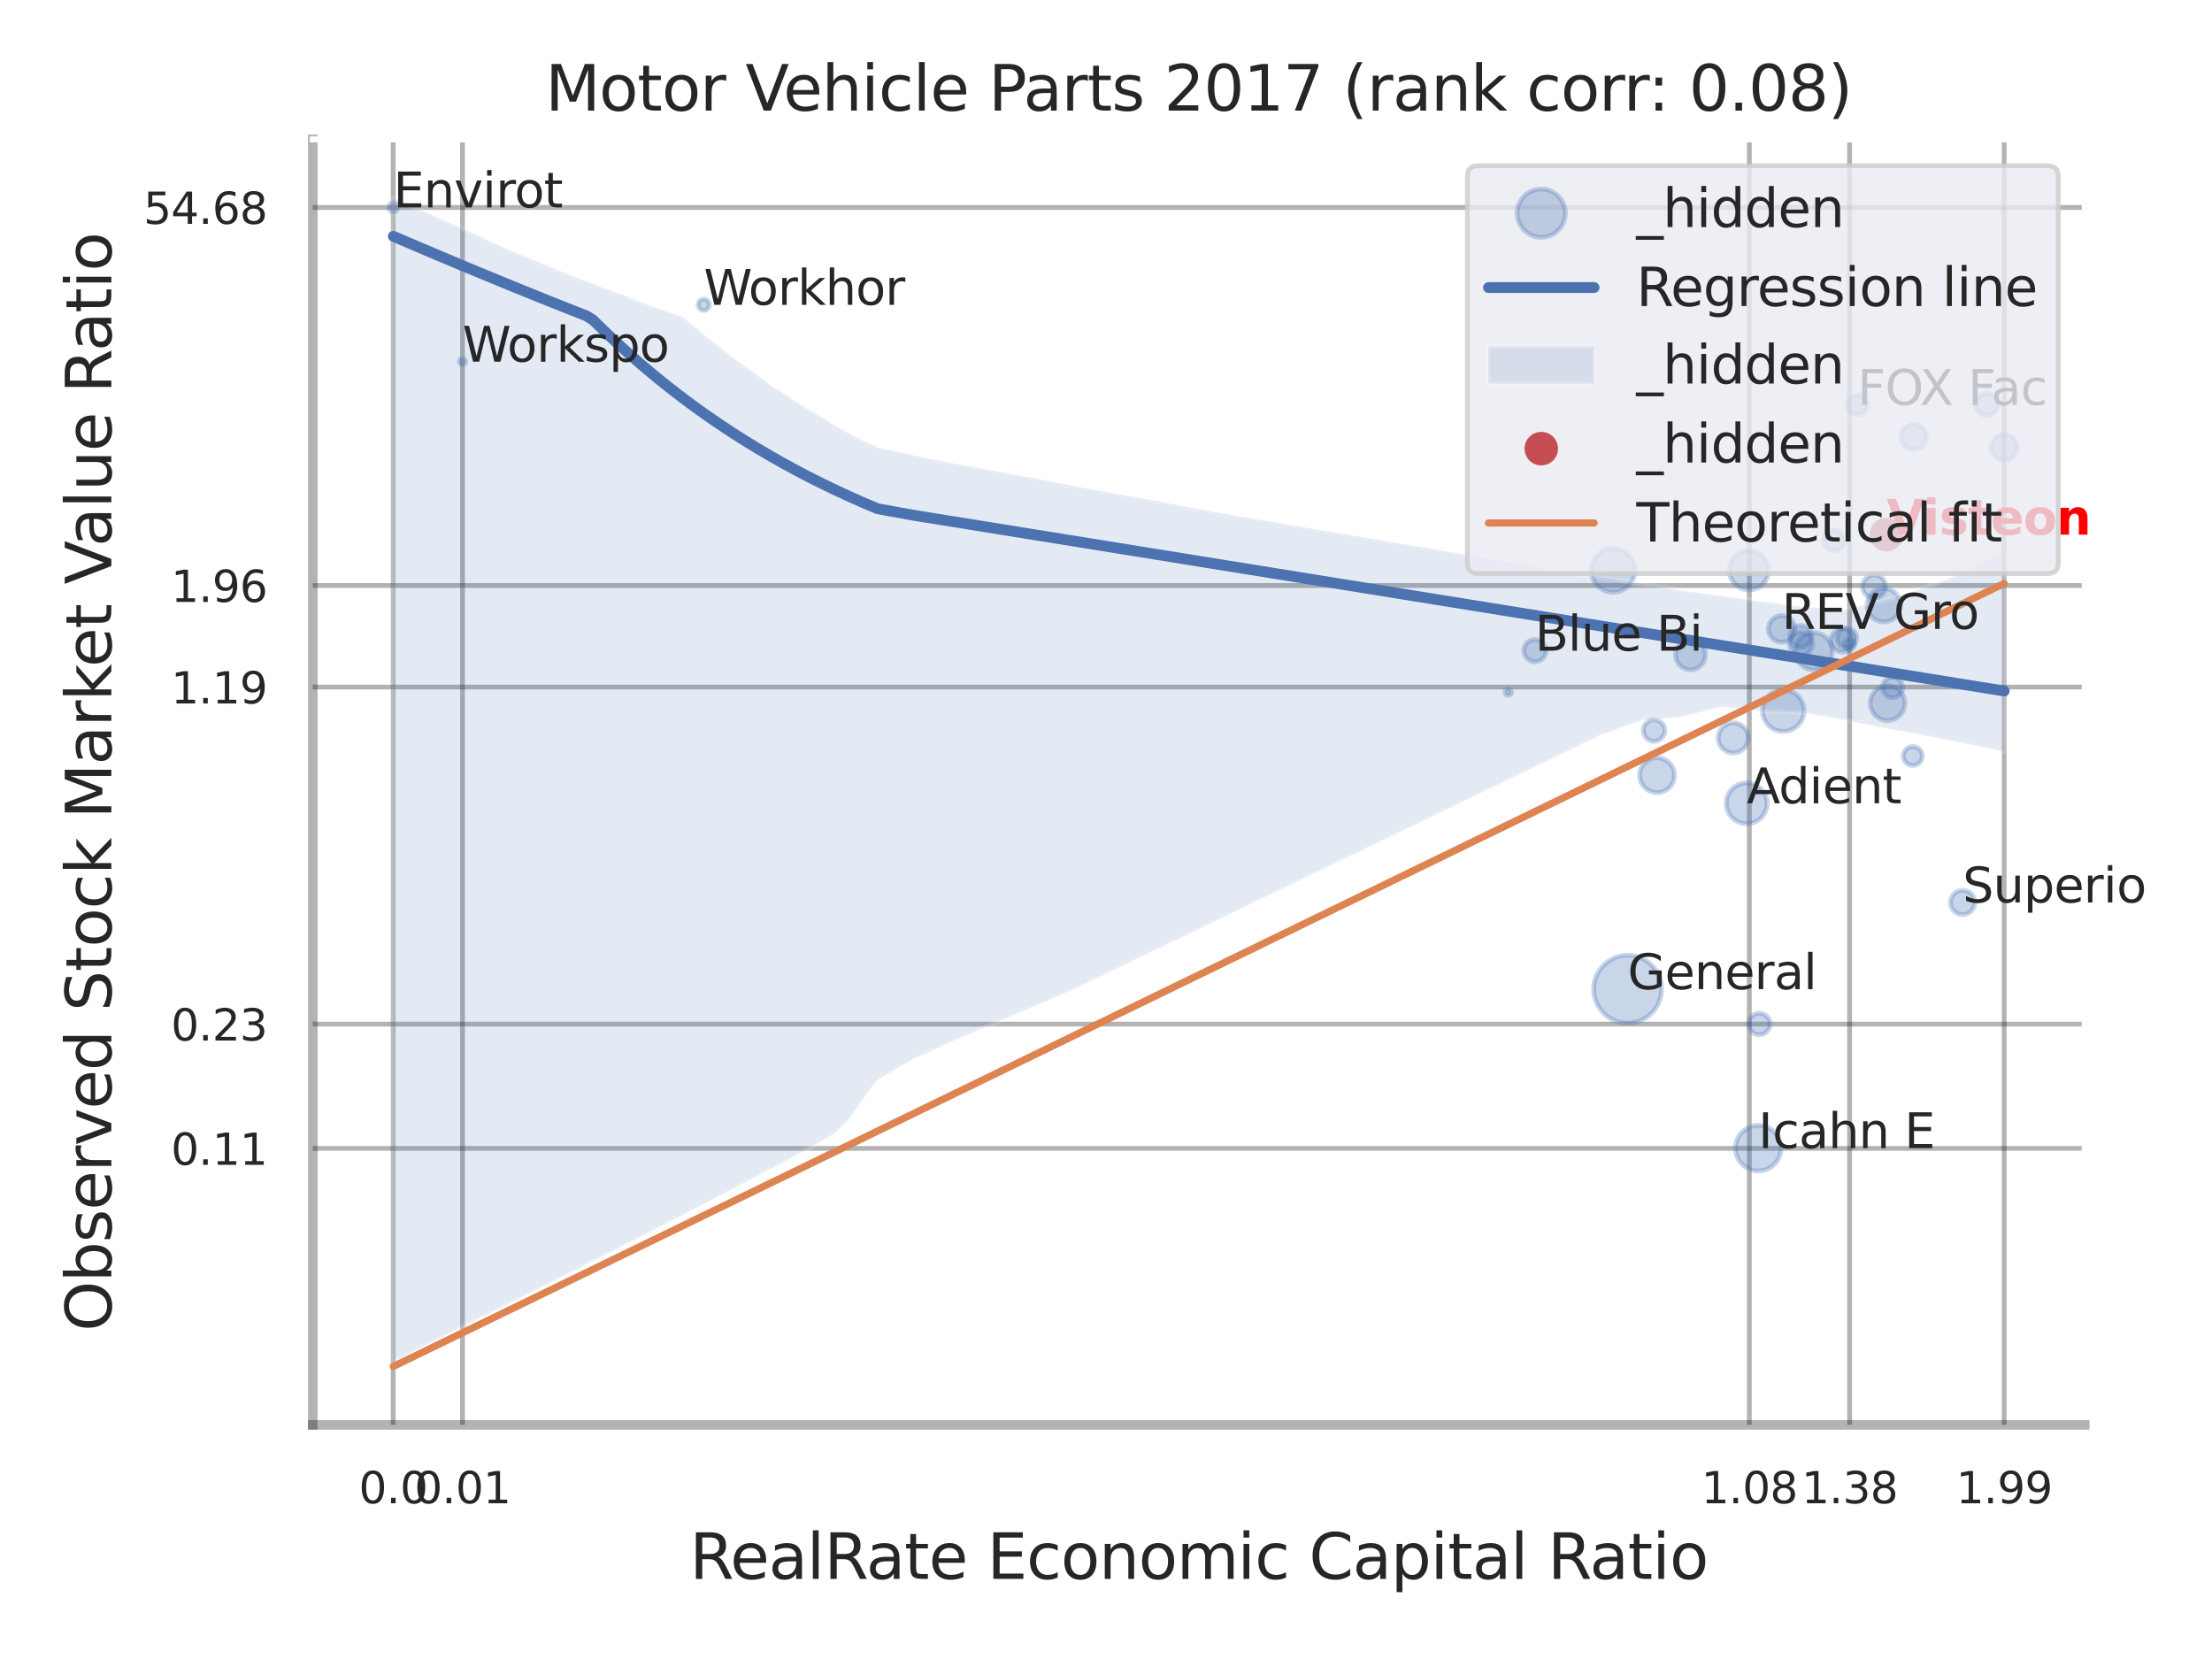 <?xml version="1.0" encoding="utf-8" standalone="no"?>
<!DOCTYPE svg PUBLIC "-//W3C//DTD SVG 1.1//EN"
  "http://www.w3.org/Graphics/SVG/1.1/DTD/svg11.dtd">
<svg xmlns:xlink="http://www.w3.org/1999/xlink" width="460.8pt" height="345.6pt" viewBox="0 0 460.8 345.6" xmlns="http://www.w3.org/2000/svg" version="1.1">
 <defs>
  <style type="text/css">*{stroke-linejoin: round; stroke-linecap: butt}</style>
 </defs>
 <g id="figure_1">
  <g id="patch_1">
   <path d="M 0 345.6 
L 460.8 345.6 
L 460.8 0 
L 0 0 
z
" style="fill: #ffffff"/>
  </g>
  <g id="axes_1">
   <g id="patch_2">
    <path d="M 65.16 296.82 
L 434.286 296.82 
L 434.286 29.04 
L 65.16 29.04 
z
" style="fill: #ffffff"/>
   </g>
   <g id="matplotlib.axis_1">
    <g id="xtick_1">
     <g id="line2d_1">
      <path d="M 81.909 296.82 
L 81.909 29.04 
" clip-path="url(#p6bd37400a8)" style="fill: none; stroke: #000000; stroke-opacity: 0.3; stroke-linecap: round"/>
     </g>
     <g id="text_1">
      <!-- 0.0 -->
      <g style="fill: #262626" transform="translate(74.753 313.159) scale(0.09 -0.09)">
       <defs>
        <path id="DejaVuSans-30" d="M 2034 4250 
Q 1547 4250 1301 3770 
Q 1056 3291 1056 2328 
Q 1056 1369 1301 889 
Q 1547 409 2034 409 
Q 2525 409 2770 889 
Q 3016 1369 3016 2328 
Q 3016 3291 2770 3770 
Q 2525 4250 2034 4250 
z
M 2034 4750 
Q 2819 4750 3233 4129 
Q 3647 3509 3647 2328 
Q 3647 1150 3233 529 
Q 2819 -91 2034 -91 
Q 1250 -91 836 529 
Q 422 1150 422 2328 
Q 422 3509 836 4129 
Q 1250 4750 2034 4750 
z
" transform="scale(0.016)"/>
        <path id="DejaVuSans-2e" d="M 684 794 
L 1344 794 
L 1344 0 
L 684 0 
L 684 794 
z
" transform="scale(0.016)"/>
       </defs>
       <use xlink:href="#DejaVuSans-30"/>
       <use xlink:href="#DejaVuSans-2e" transform="translate(63.623 0)"/>
       <use xlink:href="#DejaVuSans-30" transform="translate(95.41 0)"/>
      </g>
     </g>
    </g>
    <g id="xtick_2">
     <g id="line2d_2">
      <path d="M 96.348 296.82 
L 96.348 29.04 
" clip-path="url(#p6bd37400a8)" style="fill: none; stroke: #000000; stroke-opacity: 0.3; stroke-linecap: round"/>
     </g>
     <g id="text_2">
      <!-- 0.01 -->
      <g style="fill: #262626" transform="translate(86.329 313.159) scale(0.09 -0.09)">
       <defs>
        <path id="DejaVuSans-31" d="M 794 531 
L 1825 531 
L 1825 4091 
L 703 3866 
L 703 4441 
L 1819 4666 
L 2450 4666 
L 2450 531 
L 3481 531 
L 3481 0 
L 794 0 
L 794 531 
z
" transform="scale(0.016)"/>
       </defs>
       <use xlink:href="#DejaVuSans-30"/>
       <use xlink:href="#DejaVuSans-2e" transform="translate(63.623 0)"/>
       <use xlink:href="#DejaVuSans-30" transform="translate(95.41 0)"/>
       <use xlink:href="#DejaVuSans-31" transform="translate(159.033 0)"/>
      </g>
     </g>
    </g>
    <g id="xtick_3">
     <g id="line2d_3">
      <path d="M 364.418 296.82 
L 364.418 29.04 
" clip-path="url(#p6bd37400a8)" style="fill: none; stroke: #000000; stroke-opacity: 0.3; stroke-linecap: round"/>
     </g>
     <g id="text_3">
      <!-- 1.08 -->
      <g style="fill: #262626" transform="translate(354.398 313.159) scale(0.09 -0.09)">
       <defs>
        <path id="DejaVuSans-38" d="M 2034 2216 
Q 1584 2216 1326 1975 
Q 1069 1734 1069 1313 
Q 1069 891 1326 650 
Q 1584 409 2034 409 
Q 2484 409 2743 651 
Q 3003 894 3003 1313 
Q 3003 1734 2745 1975 
Q 2488 2216 2034 2216 
z
M 1403 2484 
Q 997 2584 770 2862 
Q 544 3141 544 3541 
Q 544 4100 942 4425 
Q 1341 4750 2034 4750 
Q 2731 4750 3128 4425 
Q 3525 4100 3525 3541 
Q 3525 3141 3298 2862 
Q 3072 2584 2669 2484 
Q 3125 2378 3379 2068 
Q 3634 1759 3634 1313 
Q 3634 634 3220 271 
Q 2806 -91 2034 -91 
Q 1263 -91 848 271 
Q 434 634 434 1313 
Q 434 1759 690 2068 
Q 947 2378 1403 2484 
z
M 1172 3481 
Q 1172 3119 1398 2916 
Q 1625 2713 2034 2713 
Q 2441 2713 2670 2916 
Q 2900 3119 2900 3481 
Q 2900 3844 2670 4047 
Q 2441 4250 2034 4250 
Q 1625 4250 1398 4047 
Q 1172 3844 1172 3481 
z
" transform="scale(0.016)"/>
       </defs>
       <use xlink:href="#DejaVuSans-31"/>
       <use xlink:href="#DejaVuSans-2e" transform="translate(63.623 0)"/>
       <use xlink:href="#DejaVuSans-30" transform="translate(95.41 0)"/>
       <use xlink:href="#DejaVuSans-38" transform="translate(159.033 0)"/>
      </g>
     </g>
    </g>
    <g id="xtick_4">
     <g id="line2d_4">
      <path d="M 385.305 296.82 
L 385.305 29.04 
" clip-path="url(#p6bd37400a8)" style="fill: none; stroke: #000000; stroke-opacity: 0.3; stroke-linecap: round"/>
     </g>
     <g id="text_4">
      <!-- 1.38 -->
      <g style="fill: #262626" transform="translate(375.285 313.159) scale(0.09 -0.09)">
       <defs>
        <path id="DejaVuSans-33" d="M 2597 2516 
Q 3050 2419 3304 2112 
Q 3559 1806 3559 1356 
Q 3559 666 3084 287 
Q 2609 -91 1734 -91 
Q 1441 -91 1130 -33 
Q 819 25 488 141 
L 488 750 
Q 750 597 1062 519 
Q 1375 441 1716 441 
Q 2309 441 2620 675 
Q 2931 909 2931 1356 
Q 2931 1769 2642 2001 
Q 2353 2234 1838 2234 
L 1294 2234 
L 1294 2753 
L 1863 2753 
Q 2328 2753 2575 2939 
Q 2822 3125 2822 3475 
Q 2822 3834 2567 4026 
Q 2313 4219 1838 4219 
Q 1578 4219 1281 4162 
Q 984 4106 628 3988 
L 628 4550 
Q 988 4650 1302 4700 
Q 1616 4750 1894 4750 
Q 2613 4750 3031 4423 
Q 3450 4097 3450 3541 
Q 3450 3153 3228 2886 
Q 3006 2619 2597 2516 
z
" transform="scale(0.016)"/>
       </defs>
       <use xlink:href="#DejaVuSans-31"/>
       <use xlink:href="#DejaVuSans-2e" transform="translate(63.623 0)"/>
       <use xlink:href="#DejaVuSans-33" transform="translate(95.41 0)"/>
       <use xlink:href="#DejaVuSans-38" transform="translate(159.033 0)"/>
      </g>
     </g>
    </g>
    <g id="xtick_5">
     <g id="line2d_5">
      <path d="M 417.505 296.82 
L 417.505 29.04 
" clip-path="url(#p6bd37400a8)" style="fill: none; stroke: #000000; stroke-opacity: 0.3; stroke-linecap: round"/>
     </g>
     <g id="text_5">
      <!-- 1.99 -->
      <g style="fill: #262626" transform="translate(407.486 313.159) scale(0.09 -0.09)">
       <defs>
        <path id="DejaVuSans-39" d="M 703 97 
L 703 672 
Q 941 559 1184 500 
Q 1428 441 1663 441 
Q 2288 441 2617 861 
Q 2947 1281 2994 2138 
Q 2813 1869 2534 1725 
Q 2256 1581 1919 1581 
Q 1219 1581 811 2004 
Q 403 2428 403 3163 
Q 403 3881 828 4315 
Q 1253 4750 1959 4750 
Q 2769 4750 3195 4129 
Q 3622 3509 3622 2328 
Q 3622 1225 3098 567 
Q 2575 -91 1691 -91 
Q 1453 -91 1209 -44 
Q 966 3 703 97 
z
M 1959 2075 
Q 2384 2075 2632 2365 
Q 2881 2656 2881 3163 
Q 2881 3666 2632 3958 
Q 2384 4250 1959 4250 
Q 1534 4250 1286 3958 
Q 1038 3666 1038 3163 
Q 1038 2656 1286 2365 
Q 1534 2075 1959 2075 
z
" transform="scale(0.016)"/>
       </defs>
       <use xlink:href="#DejaVuSans-31"/>
       <use xlink:href="#DejaVuSans-2e" transform="translate(63.623 0)"/>
       <use xlink:href="#DejaVuSans-39" transform="translate(95.41 0)"/>
       <use xlink:href="#DejaVuSans-39" transform="translate(159.033 0)"/>
      </g>
     </g>
    </g>
    <g id="xtick_6"/>
    <g id="xtick_7"/>
    <g id="xtick_8"/>
    <g id="text_6">
     <!-- RealRate Economic Capital Ratio -->
     <g style="fill: #262626" transform="translate(143.669 328.908) scale(0.13 -0.13)">
      <defs>
       <path id="DejaVuSans-52" d="M 2841 2188 
Q 3044 2119 3236 1894 
Q 3428 1669 3622 1275 
L 4263 0 
L 3584 0 
L 2988 1197 
Q 2756 1666 2539 1819 
Q 2322 1972 1947 1972 
L 1259 1972 
L 1259 0 
L 628 0 
L 628 4666 
L 2053 4666 
Q 2853 4666 3247 4331 
Q 3641 3997 3641 3322 
Q 3641 2881 3436 2590 
Q 3231 2300 2841 2188 
z
M 1259 4147 
L 1259 2491 
L 2053 2491 
Q 2509 2491 2742 2702 
Q 2975 2913 2975 3322 
Q 2975 3731 2742 3939 
Q 2509 4147 2053 4147 
L 1259 4147 
z
" transform="scale(0.016)"/>
       <path id="DejaVuSans-65" d="M 3597 1894 
L 3597 1613 
L 953 1613 
Q 991 1019 1311 708 
Q 1631 397 2203 397 
Q 2534 397 2845 478 
Q 3156 559 3463 722 
L 3463 178 
Q 3153 47 2828 -22 
Q 2503 -91 2169 -91 
Q 1331 -91 842 396 
Q 353 884 353 1716 
Q 353 2575 817 3079 
Q 1281 3584 2069 3584 
Q 2775 3584 3186 3129 
Q 3597 2675 3597 1894 
z
M 3022 2063 
Q 3016 2534 2758 2815 
Q 2500 3097 2075 3097 
Q 1594 3097 1305 2825 
Q 1016 2553 972 2059 
L 3022 2063 
z
" transform="scale(0.016)"/>
       <path id="DejaVuSans-61" d="M 2194 1759 
Q 1497 1759 1228 1600 
Q 959 1441 959 1056 
Q 959 750 1161 570 
Q 1363 391 1709 391 
Q 2188 391 2477 730 
Q 2766 1069 2766 1631 
L 2766 1759 
L 2194 1759 
z
M 3341 1997 
L 3341 0 
L 2766 0 
L 2766 531 
Q 2569 213 2275 61 
Q 1981 -91 1556 -91 
Q 1019 -91 701 211 
Q 384 513 384 1019 
Q 384 1609 779 1909 
Q 1175 2209 1959 2209 
L 2766 2209 
L 2766 2266 
Q 2766 2663 2505 2880 
Q 2244 3097 1772 3097 
Q 1472 3097 1187 3025 
Q 903 2953 641 2809 
L 641 3341 
Q 956 3463 1253 3523 
Q 1550 3584 1831 3584 
Q 2591 3584 2966 3190 
Q 3341 2797 3341 1997 
z
" transform="scale(0.016)"/>
       <path id="DejaVuSans-6c" d="M 603 4863 
L 1178 4863 
L 1178 0 
L 603 0 
L 603 4863 
z
" transform="scale(0.016)"/>
       <path id="DejaVuSans-74" d="M 1172 4494 
L 1172 3500 
L 2356 3500 
L 2356 3053 
L 1172 3053 
L 1172 1153 
Q 1172 725 1289 603 
Q 1406 481 1766 481 
L 2356 481 
L 2356 0 
L 1766 0 
Q 1100 0 847 248 
Q 594 497 594 1153 
L 594 3053 
L 172 3053 
L 172 3500 
L 594 3500 
L 594 4494 
L 1172 4494 
z
" transform="scale(0.016)"/>
       <path id="DejaVuSans-20" transform="scale(0.016)"/>
       <path id="DejaVuSans-45" d="M 628 4666 
L 3578 4666 
L 3578 4134 
L 1259 4134 
L 1259 2753 
L 3481 2753 
L 3481 2222 
L 1259 2222 
L 1259 531 
L 3634 531 
L 3634 0 
L 628 0 
L 628 4666 
z
" transform="scale(0.016)"/>
       <path id="DejaVuSans-63" d="M 3122 3366 
L 3122 2828 
Q 2878 2963 2633 3030 
Q 2388 3097 2138 3097 
Q 1578 3097 1268 2742 
Q 959 2388 959 1747 
Q 959 1106 1268 751 
Q 1578 397 2138 397 
Q 2388 397 2633 464 
Q 2878 531 3122 666 
L 3122 134 
Q 2881 22 2623 -34 
Q 2366 -91 2075 -91 
Q 1284 -91 818 406 
Q 353 903 353 1747 
Q 353 2603 823 3093 
Q 1294 3584 2113 3584 
Q 2378 3584 2631 3529 
Q 2884 3475 3122 3366 
z
" transform="scale(0.016)"/>
       <path id="DejaVuSans-6f" d="M 1959 3097 
Q 1497 3097 1228 2736 
Q 959 2375 959 1747 
Q 959 1119 1226 758 
Q 1494 397 1959 397 
Q 2419 397 2687 759 
Q 2956 1122 2956 1747 
Q 2956 2369 2687 2733 
Q 2419 3097 1959 3097 
z
M 1959 3584 
Q 2709 3584 3137 3096 
Q 3566 2609 3566 1747 
Q 3566 888 3137 398 
Q 2709 -91 1959 -91 
Q 1206 -91 779 398 
Q 353 888 353 1747 
Q 353 2609 779 3096 
Q 1206 3584 1959 3584 
z
" transform="scale(0.016)"/>
       <path id="DejaVuSans-6e" d="M 3513 2113 
L 3513 0 
L 2938 0 
L 2938 2094 
Q 2938 2591 2744 2837 
Q 2550 3084 2163 3084 
Q 1697 3084 1428 2787 
Q 1159 2491 1159 1978 
L 1159 0 
L 581 0 
L 581 3500 
L 1159 3500 
L 1159 2956 
Q 1366 3272 1645 3428 
Q 1925 3584 2291 3584 
Q 2894 3584 3203 3211 
Q 3513 2838 3513 2113 
z
" transform="scale(0.016)"/>
       <path id="DejaVuSans-6d" d="M 3328 2828 
Q 3544 3216 3844 3400 
Q 4144 3584 4550 3584 
Q 5097 3584 5394 3201 
Q 5691 2819 5691 2113 
L 5691 0 
L 5113 0 
L 5113 2094 
Q 5113 2597 4934 2840 
Q 4756 3084 4391 3084 
Q 3944 3084 3684 2787 
Q 3425 2491 3425 1978 
L 3425 0 
L 2847 0 
L 2847 2094 
Q 2847 2600 2669 2842 
Q 2491 3084 2119 3084 
Q 1678 3084 1418 2786 
Q 1159 2488 1159 1978 
L 1159 0 
L 581 0 
L 581 3500 
L 1159 3500 
L 1159 2956 
Q 1356 3278 1631 3431 
Q 1906 3584 2284 3584 
Q 2666 3584 2933 3390 
Q 3200 3197 3328 2828 
z
" transform="scale(0.016)"/>
       <path id="DejaVuSans-69" d="M 603 3500 
L 1178 3500 
L 1178 0 
L 603 0 
L 603 3500 
z
M 603 4863 
L 1178 4863 
L 1178 4134 
L 603 4134 
L 603 4863 
z
" transform="scale(0.016)"/>
       <path id="DejaVuSans-43" d="M 4122 4306 
L 4122 3641 
Q 3803 3938 3442 4084 
Q 3081 4231 2675 4231 
Q 1875 4231 1450 3742 
Q 1025 3253 1025 2328 
Q 1025 1406 1450 917 
Q 1875 428 2675 428 
Q 3081 428 3442 575 
Q 3803 722 4122 1019 
L 4122 359 
Q 3791 134 3420 21 
Q 3050 -91 2638 -91 
Q 1578 -91 968 557 
Q 359 1206 359 2328 
Q 359 3453 968 4101 
Q 1578 4750 2638 4750 
Q 3056 4750 3426 4639 
Q 3797 4528 4122 4306 
z
" transform="scale(0.016)"/>
       <path id="DejaVuSans-70" d="M 1159 525 
L 1159 -1331 
L 581 -1331 
L 581 3500 
L 1159 3500 
L 1159 2969 
Q 1341 3281 1617 3432 
Q 1894 3584 2278 3584 
Q 2916 3584 3314 3078 
Q 3713 2572 3713 1747 
Q 3713 922 3314 415 
Q 2916 -91 2278 -91 
Q 1894 -91 1617 61 
Q 1341 213 1159 525 
z
M 3116 1747 
Q 3116 2381 2855 2742 
Q 2594 3103 2138 3103 
Q 1681 3103 1420 2742 
Q 1159 2381 1159 1747 
Q 1159 1113 1420 752 
Q 1681 391 2138 391 
Q 2594 391 2855 752 
Q 3116 1113 3116 1747 
z
" transform="scale(0.016)"/>
      </defs>
      <use xlink:href="#DejaVuSans-52"/>
      <use xlink:href="#DejaVuSans-65" transform="translate(64.982 0)"/>
      <use xlink:href="#DejaVuSans-61" transform="translate(126.506 0)"/>
      <use xlink:href="#DejaVuSans-6c" transform="translate(187.785 0)"/>
      <use xlink:href="#DejaVuSans-52" transform="translate(215.568 0)"/>
      <use xlink:href="#DejaVuSans-61" transform="translate(282.801 0)"/>
      <use xlink:href="#DejaVuSans-74" transform="translate(344.08 0)"/>
      <use xlink:href="#DejaVuSans-65" transform="translate(383.289 0)"/>
      <use xlink:href="#DejaVuSans-20" transform="translate(444.812 0)"/>
      <use xlink:href="#DejaVuSans-45" transform="translate(476.6 0)"/>
      <use xlink:href="#DejaVuSans-63" transform="translate(539.783 0)"/>
      <use xlink:href="#DejaVuSans-6f" transform="translate(594.764 0)"/>
      <use xlink:href="#DejaVuSans-6e" transform="translate(655.945 0)"/>
      <use xlink:href="#DejaVuSans-6f" transform="translate(719.324 0)"/>
      <use xlink:href="#DejaVuSans-6d" transform="translate(780.506 0)"/>
      <use xlink:href="#DejaVuSans-69" transform="translate(877.918 0)"/>
      <use xlink:href="#DejaVuSans-63" transform="translate(905.701 0)"/>
      <use xlink:href="#DejaVuSans-20" transform="translate(960.682 0)"/>
      <use xlink:href="#DejaVuSans-43" transform="translate(992.469 0)"/>
      <use xlink:href="#DejaVuSans-61" transform="translate(1062.293 0)"/>
      <use xlink:href="#DejaVuSans-70" transform="translate(1123.572 0)"/>
      <use xlink:href="#DejaVuSans-69" transform="translate(1187.049 0)"/>
      <use xlink:href="#DejaVuSans-74" transform="translate(1214.832 0)"/>
      <use xlink:href="#DejaVuSans-61" transform="translate(1254.041 0)"/>
      <use xlink:href="#DejaVuSans-6c" transform="translate(1315.32 0)"/>
      <use xlink:href="#DejaVuSans-20" transform="translate(1343.104 0)"/>
      <use xlink:href="#DejaVuSans-52" transform="translate(1374.891 0)"/>
      <use xlink:href="#DejaVuSans-61" transform="translate(1442.123 0)"/>
      <use xlink:href="#DejaVuSans-74" transform="translate(1503.402 0)"/>
      <use xlink:href="#DejaVuSans-69" transform="translate(1542.611 0)"/>
      <use xlink:href="#DejaVuSans-6f" transform="translate(1570.395 0)"/>
     </g>
    </g>
   </g>
   <g id="matplotlib.axis_2">
    <g id="ytick_1">
     <g id="line2d_6">
      <path d="M 65.16 239.229 
L 434.286 239.229 
" clip-path="url(#p6bd37400a8)" style="fill: none; stroke: #000000; stroke-opacity: 0.3; stroke-linecap: round"/>
     </g>
     <g id="text_7">
      <!-- 0.11 -->
      <g style="fill: #262626" transform="translate(35.621 242.648) scale(0.09 -0.09)">
       <use xlink:href="#DejaVuSans-30"/>
       <use xlink:href="#DejaVuSans-2e" transform="translate(63.623 0)"/>
       <use xlink:href="#DejaVuSans-31" transform="translate(95.41 0)"/>
       <use xlink:href="#DejaVuSans-31" transform="translate(159.033 0)"/>
      </g>
     </g>
    </g>
    <g id="ytick_2">
     <g id="line2d_7">
      <path d="M 65.16 213.338 
L 434.286 213.338 
" clip-path="url(#p6bd37400a8)" style="fill: none; stroke: #000000; stroke-opacity: 0.3; stroke-linecap: round"/>
     </g>
     <g id="text_8">
      <!-- 0.23 -->
      <g style="fill: #262626" transform="translate(35.621 216.758) scale(0.09 -0.09)">
       <defs>
        <path id="DejaVuSans-32" d="M 1228 531 
L 3431 531 
L 3431 0 
L 469 0 
L 469 531 
Q 828 903 1448 1529 
Q 2069 2156 2228 2338 
Q 2531 2678 2651 2914 
Q 2772 3150 2772 3378 
Q 2772 3750 2511 3984 
Q 2250 4219 1831 4219 
Q 1534 4219 1204 4116 
Q 875 4013 500 3803 
L 500 4441 
Q 881 4594 1212 4672 
Q 1544 4750 1819 4750 
Q 2544 4750 2975 4387 
Q 3406 4025 3406 3419 
Q 3406 3131 3298 2873 
Q 3191 2616 2906 2266 
Q 2828 2175 2409 1742 
Q 1991 1309 1228 531 
z
" transform="scale(0.016)"/>
       </defs>
       <use xlink:href="#DejaVuSans-30"/>
       <use xlink:href="#DejaVuSans-2e" transform="translate(63.623 0)"/>
       <use xlink:href="#DejaVuSans-32" transform="translate(95.41 0)"/>
       <use xlink:href="#DejaVuSans-33" transform="translate(159.033 0)"/>
      </g>
     </g>
    </g>
    <g id="ytick_3">
     <g id="line2d_8">
      <path d="M 65.16 143.121 
L 434.286 143.121 
" clip-path="url(#p6bd37400a8)" style="fill: none; stroke: #000000; stroke-opacity: 0.3; stroke-linecap: round"/>
     </g>
     <g id="text_9">
      <!-- 1.19 -->
      <g style="fill: #262626" transform="translate(35.621 146.541) scale(0.09 -0.09)">
       <use xlink:href="#DejaVuSans-31"/>
       <use xlink:href="#DejaVuSans-2e" transform="translate(63.623 0)"/>
       <use xlink:href="#DejaVuSans-31" transform="translate(95.41 0)"/>
       <use xlink:href="#DejaVuSans-39" transform="translate(159.033 0)"/>
      </g>
     </g>
    </g>
    <g id="ytick_4">
     <g id="line2d_9">
      <path d="M 65.16 121.972 
L 434.286 121.972 
" clip-path="url(#p6bd37400a8)" style="fill: none; stroke: #000000; stroke-opacity: 0.3; stroke-linecap: round"/>
     </g>
     <g id="text_10">
      <!-- 1.96 -->
      <g style="fill: #262626" transform="translate(35.621 125.391) scale(0.09 -0.09)">
       <defs>
        <path id="DejaVuSans-36" d="M 2113 2584 
Q 1688 2584 1439 2293 
Q 1191 2003 1191 1497 
Q 1191 994 1439 701 
Q 1688 409 2113 409 
Q 2538 409 2786 701 
Q 3034 994 3034 1497 
Q 3034 2003 2786 2293 
Q 2538 2584 2113 2584 
z
M 3366 4563 
L 3366 3988 
Q 3128 4100 2886 4159 
Q 2644 4219 2406 4219 
Q 1781 4219 1451 3797 
Q 1122 3375 1075 2522 
Q 1259 2794 1537 2939 
Q 1816 3084 2150 3084 
Q 2853 3084 3261 2657 
Q 3669 2231 3669 1497 
Q 3669 778 3244 343 
Q 2819 -91 2113 -91 
Q 1303 -91 875 529 
Q 447 1150 447 2328 
Q 447 3434 972 4092 
Q 1497 4750 2381 4750 
Q 2619 4750 2861 4703 
Q 3103 4656 3366 4563 
z
" transform="scale(0.016)"/>
       </defs>
       <use xlink:href="#DejaVuSans-31"/>
       <use xlink:href="#DejaVuSans-2e" transform="translate(63.623 0)"/>
       <use xlink:href="#DejaVuSans-39" transform="translate(95.41 0)"/>
       <use xlink:href="#DejaVuSans-36" transform="translate(159.033 0)"/>
      </g>
     </g>
    </g>
    <g id="ytick_5">
     <g id="line2d_10">
      <path d="M 65.16 43.216 
L 434.286 43.216 
" clip-path="url(#p6bd37400a8)" style="fill: none; stroke: #000000; stroke-opacity: 0.3; stroke-linecap: round"/>
     </g>
     <g id="text_11">
      <!-- 54.68 -->
      <g style="fill: #262626" transform="translate(29.895 46.635) scale(0.09 -0.09)">
       <defs>
        <path id="DejaVuSans-35" d="M 691 4666 
L 3169 4666 
L 3169 4134 
L 1269 4134 
L 1269 2991 
Q 1406 3038 1543 3061 
Q 1681 3084 1819 3084 
Q 2600 3084 3056 2656 
Q 3513 2228 3513 1497 
Q 3513 744 3044 326 
Q 2575 -91 1722 -91 
Q 1428 -91 1123 -41 
Q 819 9 494 109 
L 494 744 
Q 775 591 1075 516 
Q 1375 441 1709 441 
Q 2250 441 2565 725 
Q 2881 1009 2881 1497 
Q 2881 1984 2565 2268 
Q 2250 2553 1709 2553 
Q 1456 2553 1204 2497 
Q 953 2441 691 2322 
L 691 4666 
z
" transform="scale(0.016)"/>
        <path id="DejaVuSans-34" d="M 2419 4116 
L 825 1625 
L 2419 1625 
L 2419 4116 
z
M 2253 4666 
L 3047 4666 
L 3047 1625 
L 3713 1625 
L 3713 1100 
L 3047 1100 
L 3047 0 
L 2419 0 
L 2419 1100 
L 313 1100 
L 313 1709 
L 2253 4666 
z
" transform="scale(0.016)"/>
       </defs>
       <use xlink:href="#DejaVuSans-35"/>
       <use xlink:href="#DejaVuSans-34" transform="translate(63.623 0)"/>
       <use xlink:href="#DejaVuSans-2e" transform="translate(127.246 0)"/>
       <use xlink:href="#DejaVuSans-36" transform="translate(159.033 0)"/>
       <use xlink:href="#DejaVuSans-38" transform="translate(222.656 0)"/>
      </g>
     </g>
    </g>
    <g id="ytick_6"/>
    <g id="ytick_7"/>
    <g id="ytick_8"/>
    <g id="ytick_9"/>
    <g id="text_12">
     <!-- Observed Stock Market Value Ratio -->
     <g style="fill: #262626" transform="translate(23.191 277.332) rotate(-90) scale(0.13 -0.13)">
      <defs>
       <path id="DejaVuSans-4f" d="M 2522 4238 
Q 1834 4238 1429 3725 
Q 1025 3213 1025 2328 
Q 1025 1447 1429 934 
Q 1834 422 2522 422 
Q 3209 422 3611 934 
Q 4013 1447 4013 2328 
Q 4013 3213 3611 3725 
Q 3209 4238 2522 4238 
z
M 2522 4750 
Q 3503 4750 4090 4092 
Q 4678 3434 4678 2328 
Q 4678 1225 4090 567 
Q 3503 -91 2522 -91 
Q 1538 -91 948 565 
Q 359 1222 359 2328 
Q 359 3434 948 4092 
Q 1538 4750 2522 4750 
z
" transform="scale(0.016)"/>
       <path id="DejaVuSans-62" d="M 3116 1747 
Q 3116 2381 2855 2742 
Q 2594 3103 2138 3103 
Q 1681 3103 1420 2742 
Q 1159 2381 1159 1747 
Q 1159 1113 1420 752 
Q 1681 391 2138 391 
Q 2594 391 2855 752 
Q 3116 1113 3116 1747 
z
M 1159 2969 
Q 1341 3281 1617 3432 
Q 1894 3584 2278 3584 
Q 2916 3584 3314 3078 
Q 3713 2572 3713 1747 
Q 3713 922 3314 415 
Q 2916 -91 2278 -91 
Q 1894 -91 1617 61 
Q 1341 213 1159 525 
L 1159 0 
L 581 0 
L 581 4863 
L 1159 4863 
L 1159 2969 
z
" transform="scale(0.016)"/>
       <path id="DejaVuSans-73" d="M 2834 3397 
L 2834 2853 
Q 2591 2978 2328 3040 
Q 2066 3103 1784 3103 
Q 1356 3103 1142 2972 
Q 928 2841 928 2578 
Q 928 2378 1081 2264 
Q 1234 2150 1697 2047 
L 1894 2003 
Q 2506 1872 2764 1633 
Q 3022 1394 3022 966 
Q 3022 478 2636 193 
Q 2250 -91 1575 -91 
Q 1294 -91 989 -36 
Q 684 19 347 128 
L 347 722 
Q 666 556 975 473 
Q 1284 391 1588 391 
Q 1994 391 2212 530 
Q 2431 669 2431 922 
Q 2431 1156 2273 1281 
Q 2116 1406 1581 1522 
L 1381 1569 
Q 847 1681 609 1914 
Q 372 2147 372 2553 
Q 372 3047 722 3315 
Q 1072 3584 1716 3584 
Q 2034 3584 2315 3537 
Q 2597 3491 2834 3397 
z
" transform="scale(0.016)"/>
       <path id="DejaVuSans-72" d="M 2631 2963 
Q 2534 3019 2420 3045 
Q 2306 3072 2169 3072 
Q 1681 3072 1420 2755 
Q 1159 2438 1159 1844 
L 1159 0 
L 581 0 
L 581 3500 
L 1159 3500 
L 1159 2956 
Q 1341 3275 1631 3429 
Q 1922 3584 2338 3584 
Q 2397 3584 2469 3576 
Q 2541 3569 2628 3553 
L 2631 2963 
z
" transform="scale(0.016)"/>
       <path id="DejaVuSans-76" d="M 191 3500 
L 800 3500 
L 1894 563 
L 2988 3500 
L 3597 3500 
L 2284 0 
L 1503 0 
L 191 3500 
z
" transform="scale(0.016)"/>
       <path id="DejaVuSans-64" d="M 2906 2969 
L 2906 4863 
L 3481 4863 
L 3481 0 
L 2906 0 
L 2906 525 
Q 2725 213 2448 61 
Q 2172 -91 1784 -91 
Q 1150 -91 751 415 
Q 353 922 353 1747 
Q 353 2572 751 3078 
Q 1150 3584 1784 3584 
Q 2172 3584 2448 3432 
Q 2725 3281 2906 2969 
z
M 947 1747 
Q 947 1113 1208 752 
Q 1469 391 1925 391 
Q 2381 391 2643 752 
Q 2906 1113 2906 1747 
Q 2906 2381 2643 2742 
Q 2381 3103 1925 3103 
Q 1469 3103 1208 2742 
Q 947 2381 947 1747 
z
" transform="scale(0.016)"/>
       <path id="DejaVuSans-53" d="M 3425 4513 
L 3425 3897 
Q 3066 4069 2747 4153 
Q 2428 4238 2131 4238 
Q 1616 4238 1336 4038 
Q 1056 3838 1056 3469 
Q 1056 3159 1242 3001 
Q 1428 2844 1947 2747 
L 2328 2669 
Q 3034 2534 3370 2195 
Q 3706 1856 3706 1288 
Q 3706 609 3251 259 
Q 2797 -91 1919 -91 
Q 1588 -91 1214 -16 
Q 841 59 441 206 
L 441 856 
Q 825 641 1194 531 
Q 1563 422 1919 422 
Q 2459 422 2753 634 
Q 3047 847 3047 1241 
Q 3047 1584 2836 1778 
Q 2625 1972 2144 2069 
L 1759 2144 
Q 1053 2284 737 2584 
Q 422 2884 422 3419 
Q 422 4038 858 4394 
Q 1294 4750 2059 4750 
Q 2388 4750 2728 4690 
Q 3069 4631 3425 4513 
z
" transform="scale(0.016)"/>
       <path id="DejaVuSans-6b" d="M 581 4863 
L 1159 4863 
L 1159 1991 
L 2875 3500 
L 3609 3500 
L 1753 1863 
L 3688 0 
L 2938 0 
L 1159 1709 
L 1159 0 
L 581 0 
L 581 4863 
z
" transform="scale(0.016)"/>
       <path id="DejaVuSans-4d" d="M 628 4666 
L 1569 4666 
L 2759 1491 
L 3956 4666 
L 4897 4666 
L 4897 0 
L 4281 0 
L 4281 4097 
L 3078 897 
L 2444 897 
L 1241 4097 
L 1241 0 
L 628 0 
L 628 4666 
z
" transform="scale(0.016)"/>
       <path id="DejaVuSans-56" d="M 1831 0 
L 50 4666 
L 709 4666 
L 2188 738 
L 3669 4666 
L 4325 4666 
L 2547 0 
L 1831 0 
z
" transform="scale(0.016)"/>
       <path id="DejaVuSans-75" d="M 544 1381 
L 544 3500 
L 1119 3500 
L 1119 1403 
Q 1119 906 1312 657 
Q 1506 409 1894 409 
Q 2359 409 2629 706 
Q 2900 1003 2900 1516 
L 2900 3500 
L 3475 3500 
L 3475 0 
L 2900 0 
L 2900 538 
Q 2691 219 2414 64 
Q 2138 -91 1772 -91 
Q 1169 -91 856 284 
Q 544 659 544 1381 
z
M 1991 3584 
L 1991 3584 
z
" transform="scale(0.016)"/>
      </defs>
      <use xlink:href="#DejaVuSans-4f"/>
      <use xlink:href="#DejaVuSans-62" transform="translate(78.711 0)"/>
      <use xlink:href="#DejaVuSans-73" transform="translate(142.188 0)"/>
      <use xlink:href="#DejaVuSans-65" transform="translate(194.287 0)"/>
      <use xlink:href="#DejaVuSans-72" transform="translate(255.811 0)"/>
      <use xlink:href="#DejaVuSans-76" transform="translate(296.924 0)"/>
      <use xlink:href="#DejaVuSans-65" transform="translate(356.104 0)"/>
      <use xlink:href="#DejaVuSans-64" transform="translate(417.627 0)"/>
      <use xlink:href="#DejaVuSans-20" transform="translate(481.104 0)"/>
      <use xlink:href="#DejaVuSans-53" transform="translate(512.891 0)"/>
      <use xlink:href="#DejaVuSans-74" transform="translate(576.367 0)"/>
      <use xlink:href="#DejaVuSans-6f" transform="translate(615.576 0)"/>
      <use xlink:href="#DejaVuSans-63" transform="translate(676.758 0)"/>
      <use xlink:href="#DejaVuSans-6b" transform="translate(731.738 0)"/>
      <use xlink:href="#DejaVuSans-20" transform="translate(789.648 0)"/>
      <use xlink:href="#DejaVuSans-4d" transform="translate(821.436 0)"/>
      <use xlink:href="#DejaVuSans-61" transform="translate(907.715 0)"/>
      <use xlink:href="#DejaVuSans-72" transform="translate(968.994 0)"/>
      <use xlink:href="#DejaVuSans-6b" transform="translate(1010.107 0)"/>
      <use xlink:href="#DejaVuSans-65" transform="translate(1064.393 0)"/>
      <use xlink:href="#DejaVuSans-74" transform="translate(1125.916 0)"/>
      <use xlink:href="#DejaVuSans-20" transform="translate(1165.125 0)"/>
      <use xlink:href="#DejaVuSans-56" transform="translate(1196.912 0)"/>
      <use xlink:href="#DejaVuSans-61" transform="translate(1257.57 0)"/>
      <use xlink:href="#DejaVuSans-6c" transform="translate(1318.85 0)"/>
      <use xlink:href="#DejaVuSans-75" transform="translate(1346.633 0)"/>
      <use xlink:href="#DejaVuSans-65" transform="translate(1410.012 0)"/>
      <use xlink:href="#DejaVuSans-20" transform="translate(1471.535 0)"/>
      <use xlink:href="#DejaVuSans-52" transform="translate(1503.322 0)"/>
      <use xlink:href="#DejaVuSans-61" transform="translate(1570.555 0)"/>
      <use xlink:href="#DejaVuSans-74" transform="translate(1631.834 0)"/>
      <use xlink:href="#DejaVuSans-69" transform="translate(1671.043 0)"/>
      <use xlink:href="#DejaVuSans-6f" transform="translate(1698.826 0)"/>
     </g>
    </g>
   </g>
   <g id="PathCollection_1">
    <path d="M 345.188 165.118 
C 346.151 165.118 347.075 164.736 347.756 164.054 
C 348.437 163.373 348.82 162.45 348.82 161.486 
C 348.82 160.523 348.437 159.599 347.756 158.918 
C 347.075 158.237 346.151 157.854 345.188 157.854 
C 344.225 157.854 343.301 158.237 342.62 158.918 
C 341.939 159.599 341.556 160.523 341.556 161.486 
C 341.556 162.45 341.939 163.373 342.62 164.054 
C 343.301 164.736 344.225 165.118 345.188 165.118 
z
" clip-path="url(#p6bd37400a8)" style="fill: #4c72b0; fill-opacity: 0.3; stroke: #4c72b0; stroke-opacity: 0.3"/>
    <path d="M 383.82 135.839 
C 384.466 135.839 385.086 135.583 385.543 135.126 
C 385.999 134.669 386.256 134.049 386.256 133.403 
C 386.256 132.757 385.999 132.138 385.543 131.681 
C 385.086 131.224 384.466 130.967 383.82 130.967 
C 383.174 130.967 382.554 131.224 382.097 131.681 
C 381.641 132.138 381.384 132.757 381.384 133.403 
C 381.384 134.049 381.641 134.669 382.097 135.126 
C 382.554 135.583 383.174 135.839 383.82 135.839 
z
" clip-path="url(#p6bd37400a8)" style="fill: #4c72b0; fill-opacity: 0.3; stroke: #4c72b0; stroke-opacity: 0.3"/>
    <path d="M 408.853 190.528 
C 409.523 190.528 410.166 190.261 410.641 189.787 
C 411.115 189.313 411.381 188.67 411.381 187.999 
C 411.381 187.329 411.115 186.686 410.641 186.211 
C 410.166 185.737 409.523 185.471 408.853 185.471 
C 408.182 185.471 407.539 185.737 407.065 186.211 
C 406.591 186.686 406.324 187.329 406.324 187.999 
C 406.324 188.67 406.591 189.313 407.065 189.787 
C 407.539 190.261 408.182 190.528 408.853 190.528 
z
" clip-path="url(#p6bd37400a8)" style="fill: #4c72b0; fill-opacity: 0.3; stroke: #4c72b0; stroke-opacity: 0.3"/>
    <path d="M 375.175 136.508 
C 375.82 136.508 376.438 136.252 376.893 135.796 
C 377.349 135.341 377.605 134.723 377.605 134.078 
C 377.605 133.434 377.349 132.816 376.893 132.361 
C 376.438 131.905 375.82 131.649 375.175 131.649 
C 374.531 131.649 373.913 131.905 373.458 132.361 
C 373.002 132.816 372.746 133.434 372.746 134.078 
C 372.746 134.723 373.002 135.341 373.458 135.796 
C 373.913 136.252 374.531 136.508 375.175 136.508 
z
" clip-path="url(#p6bd37400a8)" style="fill: #4c72b0; fill-opacity: 0.3; stroke: #4c72b0; stroke-opacity: 0.3"/>
    <path d="M 417.508 95.906 
C 418.231 95.906 418.925 95.618 419.437 95.107 
C 419.948 94.595 420.236 93.901 420.236 93.178 
C 420.236 92.454 419.948 91.761 419.437 91.249 
C 418.925 90.737 418.231 90.45 417.508 90.45 
C 416.784 90.45 416.09 90.737 415.579 91.249 
C 415.067 91.761 414.78 92.454 414.78 93.178 
C 414.78 93.901 415.067 94.595 415.579 95.107 
C 416.09 95.618 416.784 95.906 417.508 95.906 
z
" clip-path="url(#p6bd37400a8)" style="fill: #4c72b0; fill-opacity: 0.3; stroke: #4c72b0; stroke-opacity: 0.3"/>
    <path d="M 382.074 114.784 
C 382.648 114.784 383.198 114.557 383.603 114.151 
C 384.009 113.746 384.237 113.196 384.237 112.622 
C 384.237 112.049 384.009 111.499 383.603 111.093 
C 383.198 110.688 382.648 110.46 382.074 110.46 
C 381.501 110.46 380.951 110.688 380.545 111.093 
C 380.14 111.499 379.912 112.049 379.912 112.622 
C 379.912 113.196 380.14 113.746 380.545 114.151 
C 380.951 114.557 381.501 114.784 382.074 114.784 
z
" clip-path="url(#p6bd37400a8)" style="fill: #4c72b0; fill-opacity: 0.3; stroke: #4c72b0; stroke-opacity: 0.3"/>
    <path d="M 398.634 93.704 
C 399.346 93.704 400.029 93.422 400.532 92.918 
C 401.036 92.415 401.319 91.732 401.319 91.02 
C 401.319 90.308 401.036 89.625 400.532 89.121 
C 400.029 88.618 399.346 88.335 398.634 88.335 
C 397.922 88.335 397.239 88.618 396.736 89.121 
C 396.232 89.625 395.949 90.308 395.949 91.02 
C 395.949 91.732 396.232 92.415 396.736 92.918 
C 397.239 93.422 397.922 93.704 398.634 93.704 
z
" clip-path="url(#p6bd37400a8)" style="fill: #4c72b0; fill-opacity: 0.3; stroke: #4c72b0; stroke-opacity: 0.3"/>
    <path d="M 392.444 129.552 
C 393.371 129.552 394.26 129.184 394.915 128.528 
C 395.571 127.873 395.939 126.984 395.939 126.057 
C 395.939 125.13 395.571 124.241 394.915 123.585 
C 394.26 122.93 393.371 122.561 392.444 122.561 
C 391.517 122.561 390.627 122.93 389.972 123.585 
C 389.316 124.241 388.948 125.13 388.948 126.057 
C 388.948 126.984 389.316 127.873 389.972 128.528 
C 390.627 129.184 391.517 129.552 392.444 129.552 
z
" clip-path="url(#p6bd37400a8)" style="fill: #4c72b0; fill-opacity: 0.3; stroke: #4c72b0; stroke-opacity: 0.3"/>
    <path d="M 393.214 150.091 
C 394.172 150.091 395.091 149.71 395.768 149.033 
C 396.445 148.355 396.826 147.437 396.826 146.479 
C 396.826 145.521 396.445 144.602 395.768 143.924 
C 395.091 143.247 394.172 142.866 393.214 142.866 
C 392.256 142.866 391.337 143.247 390.66 143.924 
C 389.982 144.602 389.601 145.521 389.601 146.479 
C 389.601 147.437 389.982 148.355 390.66 149.033 
C 391.337 149.71 392.256 150.091 393.214 150.091 
z
" clip-path="url(#p6bd37400a8)" style="fill: #4c72b0; fill-opacity: 0.3; stroke: #4c72b0; stroke-opacity: 0.3"/>
    <path d="M 366.282 243.921 
C 367.54 243.921 368.747 243.422 369.637 242.532 
C 370.526 241.642 371.026 240.435 371.026 239.177 
C 371.026 237.919 370.526 236.712 369.637 235.823 
C 368.747 234.933 367.54 234.433 366.282 234.433 
C 365.024 234.433 363.817 234.933 362.927 235.823 
C 362.038 236.712 361.538 237.919 361.538 239.177 
C 361.538 240.435 362.038 241.642 362.927 242.532 
C 363.817 243.422 365.024 243.921 366.282 243.921 
z
" clip-path="url(#p6bd37400a8)" style="fill: #4c72b0; fill-opacity: 0.3; stroke: #4c72b0; stroke-opacity: 0.3"/>
    <path d="M 371.489 152.373 
C 372.639 152.373 373.742 151.916 374.555 151.103 
C 375.368 150.29 375.824 149.187 375.824 148.037 
C 375.824 146.887 375.368 145.785 374.555 144.972 
C 373.742 144.159 372.639 143.702 371.489 143.702 
C 370.339 143.702 369.236 144.159 368.423 144.972 
C 367.61 145.785 367.153 146.887 367.153 148.037 
C 367.153 149.187 367.61 150.29 368.423 151.103 
C 369.236 151.916 370.339 152.373 371.489 152.373 
z
" clip-path="url(#p6bd37400a8)" style="fill: #4c72b0; fill-opacity: 0.3; stroke: #4c72b0; stroke-opacity: 0.3"/>
    <path d="M 413.884 86.563 
C 414.498 86.563 415.087 86.319 415.521 85.885 
C 415.955 85.45 416.199 84.862 416.199 84.248 
C 416.199 83.634 415.955 83.045 415.521 82.611 
C 415.087 82.176 414.498 81.933 413.884 81.933 
C 413.27 81.933 412.681 82.176 412.247 82.611 
C 411.813 83.045 411.569 83.634 411.569 84.248 
C 411.569 84.862 411.813 85.45 412.247 85.885 
C 412.681 86.319 413.27 86.563 413.884 86.563 
z
" clip-path="url(#p6bd37400a8)" style="fill: #4c72b0; fill-opacity: 0.3; stroke: #4c72b0; stroke-opacity: 0.3"/>
    <path d="M 390.425 124.598 
C 391.066 124.598 391.681 124.343 392.135 123.89 
C 392.588 123.436 392.842 122.821 392.842 122.18 
C 392.842 121.539 392.588 120.925 392.135 120.471 
C 391.681 120.018 391.066 119.763 390.425 119.763 
C 389.784 119.763 389.17 120.018 388.716 120.471 
C 388.263 120.925 388.008 121.539 388.008 122.18 
C 388.008 122.821 388.263 123.436 388.716 123.89 
C 389.17 124.343 389.784 124.598 390.425 124.598 
z
" clip-path="url(#p6bd37400a8)" style="fill: #4c72b0; fill-opacity: 0.3; stroke: #4c72b0; stroke-opacity: 0.3"/>
    <path d="M 384.732 134.925 
C 385.278 134.925 385.801 134.709 386.187 134.323 
C 386.573 133.937 386.79 133.413 386.79 132.867 
C 386.79 132.322 386.573 131.798 386.187 131.412 
C 385.801 131.026 385.278 130.809 384.732 130.809 
C 384.186 130.809 383.663 131.026 383.277 131.412 
C 382.891 131.798 382.674 132.322 382.674 132.867 
C 382.674 133.413 382.891 133.937 383.277 134.323 
C 383.663 134.709 384.186 134.925 384.732 134.925 
z
" clip-path="url(#p6bd37400a8)" style="fill: #4c72b0; fill-opacity: 0.3; stroke: #4c72b0; stroke-opacity: 0.3"/>
    <path d="M 394.266 145.335 
C 394.826 145.335 395.363 145.112 395.76 144.716 
C 396.156 144.32 396.378 143.783 396.378 143.223 
C 396.378 142.663 396.156 142.125 395.76 141.729 
C 395.363 141.333 394.826 141.111 394.266 141.111 
C 393.706 141.111 393.168 141.333 392.772 141.729 
C 392.376 142.125 392.154 142.663 392.154 143.223 
C 392.154 143.783 392.376 144.32 392.772 144.716 
C 393.168 145.112 393.706 145.335 394.266 145.335 
z
" clip-path="url(#p6bd37400a8)" style="fill: #4c72b0; fill-opacity: 0.3; stroke: #4c72b0; stroke-opacity: 0.3"/>
    <path d="M 398.475 159.47 
C 398.999 159.47 399.502 159.262 399.873 158.891 
C 400.243 158.52 400.452 158.017 400.452 157.493 
C 400.452 156.969 400.243 156.466 399.873 156.095 
C 399.502 155.724 398.999 155.516 398.475 155.516 
C 397.95 155.516 397.447 155.724 397.077 156.095 
C 396.706 156.466 396.498 156.969 396.498 157.493 
C 396.498 158.017 396.706 158.52 397.077 158.891 
C 397.447 159.262 397.95 159.47 398.475 159.47 
z
" clip-path="url(#p6bd37400a8)" style="fill: #4c72b0; fill-opacity: 0.3; stroke: #4c72b0; stroke-opacity: 0.3"/>
    <path d="M 377.823 139.544 
C 378.85 139.544 379.835 139.136 380.562 138.41 
C 381.288 137.683 381.696 136.698 381.696 135.671 
C 381.696 134.643 381.288 133.658 380.562 132.932 
C 379.835 132.205 378.85 131.797 377.823 131.797 
C 376.796 131.797 375.81 132.205 375.084 132.932 
C 374.358 133.658 373.949 134.643 373.949 135.671 
C 373.949 136.698 374.358 137.683 375.084 138.41 
C 375.81 139.136 376.796 139.544 377.823 139.544 
z
" clip-path="url(#p6bd37400a8)" style="fill: #4c72b0; fill-opacity: 0.3; stroke: #4c72b0; stroke-opacity: 0.3"/>
    <path d="M 375.114 134.893 
C 375.724 134.893 376.309 134.651 376.74 134.22 
C 377.171 133.788 377.414 133.203 377.414 132.593 
C 377.414 131.983 377.171 131.398 376.74 130.967 
C 376.309 130.536 375.724 130.293 375.114 130.293 
C 374.504 130.293 373.919 130.536 373.487 130.967 
C 373.056 131.398 372.814 131.983 372.814 132.593 
C 372.814 133.203 373.056 133.788 373.487 134.22 
C 373.919 134.651 374.504 134.893 375.114 134.893 
z
" clip-path="url(#p6bd37400a8)" style="fill: #4c72b0; fill-opacity: 0.3; stroke: #4c72b0; stroke-opacity: 0.3"/>
    <path d="M 96.347 76.026 
C 96.527 76.026 96.7 75.954 96.828 75.827 
C 96.956 75.699 97.027 75.526 97.027 75.345 
C 97.027 75.165 96.956 74.992 96.828 74.864 
C 96.7 74.736 96.527 74.665 96.347 74.665 
C 96.166 74.665 95.993 74.736 95.866 74.864 
C 95.738 74.992 95.666 75.165 95.666 75.345 
C 95.666 75.526 95.738 75.699 95.866 75.827 
C 95.993 75.954 96.166 76.026 96.347 76.026 
z
" clip-path="url(#p6bd37400a8)" style="fill: #4c72b0; fill-opacity: 0.3; stroke: #4c72b0; stroke-opacity: 0.3"/>
    <path d="M 392.994 114.373 
C 393.786 114.373 394.547 114.058 395.107 113.498 
C 395.668 112.937 395.983 112.177 395.983 111.384 
C 395.983 110.591 395.668 109.831 395.107 109.27 
C 394.547 108.71 393.786 108.395 392.994 108.395 
C 392.201 108.395 391.441 108.71 390.88 109.27 
C 390.319 109.831 390.005 110.591 390.005 111.384 
C 390.005 112.177 390.319 112.937 390.88 113.498 
C 391.441 114.058 392.201 114.373 392.994 114.373 
z
" clip-path="url(#p6bd37400a8)" style="fill: #4c72b0; fill-opacity: 0.3; stroke: #4c72b0; stroke-opacity: 0.3"/>
    <path d="M 366.516 215.547 
C 367.11 215.547 367.68 215.311 368.101 214.891 
C 368.521 214.47 368.757 213.9 368.757 213.306 
C 368.757 212.712 368.521 212.142 368.101 211.722 
C 367.68 211.301 367.11 211.065 366.516 211.065 
C 365.922 211.065 365.352 211.301 364.932 211.722 
C 364.511 212.142 364.275 212.712 364.275 213.306 
C 364.275 213.9 364.511 214.47 364.932 214.891 
C 365.352 215.311 365.922 215.547 366.516 215.547 
z
" clip-path="url(#p6bd37400a8)" style="fill: #4c72b0; fill-opacity: 0.3; stroke: #4c72b0; stroke-opacity: 0.3"/>
    <path d="M 344.573 154.422 
C 345.169 154.422 345.74 154.185 346.161 153.764 
C 346.582 153.343 346.819 152.771 346.819 152.175 
C 346.819 151.58 346.582 151.008 346.161 150.587 
C 345.74 150.166 345.169 149.929 344.573 149.929 
C 343.977 149.929 343.406 150.166 342.984 150.587 
C 342.563 151.008 342.327 151.58 342.327 152.175 
C 342.327 152.771 342.563 153.343 342.984 153.764 
C 343.406 154.185 343.977 154.422 344.573 154.422 
z
" clip-path="url(#p6bd37400a8)" style="fill: #4c72b0; fill-opacity: 0.3; stroke: #4c72b0; stroke-opacity: 0.3"/>
    <path d="M 336.047 123.377 
C 337.26 123.377 338.424 122.895 339.282 122.037 
C 340.141 121.179 340.623 120.015 340.623 118.801 
C 340.623 117.588 340.141 116.424 339.282 115.565 
C 338.424 114.707 337.26 114.225 336.047 114.225 
C 334.833 114.225 333.669 114.707 332.811 115.565 
C 331.953 116.424 331.471 117.588 331.471 118.801 
C 331.471 120.015 331.953 121.179 332.811 122.037 
C 333.669 122.895 334.833 123.377 336.047 123.377 
z
" clip-path="url(#p6bd37400a8)" style="fill: #4c72b0; fill-opacity: 0.3; stroke: #4c72b0; stroke-opacity: 0.3"/>
    <path d="M 361.079 156.859 
C 361.91 156.859 362.707 156.529 363.295 155.941 
C 363.883 155.353 364.214 154.556 364.214 153.724 
C 364.214 152.893 363.883 152.096 363.295 151.508 
C 362.707 150.92 361.91 150.589 361.079 150.589 
C 360.247 150.589 359.45 150.92 358.862 151.508 
C 358.274 152.096 357.944 152.893 357.944 153.724 
C 357.944 154.556 358.274 155.353 358.862 155.941 
C 359.45 156.529 360.247 156.859 361.079 156.859 
z
" clip-path="url(#p6bd37400a8)" style="fill: #4c72b0; fill-opacity: 0.3; stroke: #4c72b0; stroke-opacity: 0.3"/>
    <path d="M 314.197 144.879 
C 314.38 144.879 314.555 144.807 314.684 144.678 
C 314.813 144.549 314.885 144.374 314.885 144.191 
C 314.885 144.009 314.813 143.834 314.684 143.705 
C 314.555 143.576 314.38 143.504 314.197 143.504 
C 314.015 143.504 313.84 143.576 313.711 143.705 
C 313.582 143.834 313.51 144.009 313.51 144.191 
C 313.51 144.374 313.582 144.549 313.711 144.678 
C 313.84 144.807 314.015 144.879 314.197 144.879 
z
" clip-path="url(#p6bd37400a8)" style="fill: #4c72b0; fill-opacity: 0.3; stroke: #4c72b0; stroke-opacity: 0.3"/>
    <path d="M 352.151 139.533 
C 352.98 139.533 353.776 139.204 354.362 138.618 
C 354.949 138.031 355.278 137.236 355.278 136.407 
C 355.278 135.577 354.949 134.782 354.362 134.196 
C 353.776 133.609 352.98 133.28 352.151 133.28 
C 351.322 133.28 350.527 133.609 349.94 134.196 
C 349.354 134.782 349.025 135.577 349.025 136.407 
C 349.025 137.236 349.354 138.031 349.94 138.618 
C 350.527 139.204 351.322 139.533 352.151 139.533 
z
" clip-path="url(#p6bd37400a8)" style="fill: #4c72b0; fill-opacity: 0.3; stroke: #4c72b0; stroke-opacity: 0.3"/>
    <path d="M 386.936 86.432 
C 387.489 86.432 388.019 86.212 388.409 85.822 
C 388.8 85.431 389.019 84.901 389.019 84.349 
C 389.019 83.797 388.8 83.267 388.409 82.876 
C 388.019 82.486 387.489 82.266 386.936 82.266 
C 386.384 82.266 385.854 82.486 385.464 82.876 
C 385.073 83.267 384.854 83.797 384.854 84.349 
C 384.854 84.901 385.073 85.431 385.464 85.822 
C 385.854 86.212 386.384 86.432 386.936 86.432 
z
" clip-path="url(#p6bd37400a8)" style="fill: #4c72b0; fill-opacity: 0.3; stroke: #4c72b0; stroke-opacity: 0.3"/>
    <path d="M 146.605 64.68 
C 146.918 64.68 147.218 64.555 147.44 64.334 
C 147.661 64.112 147.785 63.812 147.785 63.499 
C 147.785 63.186 147.661 62.885 147.44 62.664 
C 147.218 62.443 146.918 62.318 146.605 62.318 
C 146.292 62.318 145.991 62.443 145.77 62.664 
C 145.548 62.885 145.424 63.186 145.424 63.499 
C 145.424 63.812 145.548 64.112 145.77 64.334 
C 145.991 64.555 146.292 64.68 146.605 64.68 
z
" clip-path="url(#p6bd37400a8)" style="fill: #4c72b0; fill-opacity: 0.3; stroke: #4c72b0; stroke-opacity: 0.3"/>
    <path d="M 385.25 135.35 
C 385.537 135.35 385.813 135.236 386.017 135.033 
C 386.22 134.829 386.334 134.553 386.334 134.266 
C 386.334 133.978 386.22 133.702 386.017 133.499 
C 385.813 133.296 385.537 133.182 385.25 133.182 
C 384.962 133.182 384.686 133.296 384.483 133.499 
C 384.28 133.702 384.166 133.978 384.166 134.266 
C 384.166 134.553 384.28 134.829 384.483 135.033 
C 384.686 135.236 384.962 135.35 385.25 135.35 
z
" clip-path="url(#p6bd37400a8)" style="fill: #4c72b0; fill-opacity: 0.3; stroke: #4c72b0; stroke-opacity: 0.3"/>
    <path d="M 339.066 213.133 
C 340.941 213.133 342.74 212.388 344.066 211.062 
C 345.392 209.736 346.137 207.938 346.137 206.062 
C 346.137 204.187 345.392 202.388 344.066 201.062 
C 342.74 199.736 340.941 198.991 339.066 198.991 
C 337.19 198.991 335.392 199.736 334.066 201.062 
C 332.74 202.388 331.995 204.187 331.995 206.062 
C 331.995 207.938 332.74 209.736 334.066 211.062 
C 335.392 212.388 337.19 213.133 339.066 213.133 
z
" clip-path="url(#p6bd37400a8)" style="fill: #4c72b0; fill-opacity: 0.3; stroke: #4c72b0; stroke-opacity: 0.3"/>
    <path d="M 364.333 122.902 
C 365.427 122.902 366.476 122.467 367.249 121.694 
C 368.022 120.921 368.456 119.872 368.456 118.779 
C 368.456 117.685 368.022 116.637 367.249 115.863 
C 366.476 115.09 365.427 114.656 364.333 114.656 
C 363.24 114.656 362.191 115.09 361.418 115.863 
C 360.645 116.637 360.211 117.685 360.211 118.779 
C 360.211 119.872 360.645 120.921 361.418 121.694 
C 362.191 122.467 363.24 122.902 364.333 122.902 
z
" clip-path="url(#p6bd37400a8)" style="fill: #4c72b0; fill-opacity: 0.3; stroke: #4c72b0; stroke-opacity: 0.3"/>
    <path d="M 81.938 44.161 
C 82.192 44.161 82.436 44.06 82.615 43.881 
C 82.794 43.701 82.895 43.458 82.895 43.204 
C 82.895 42.951 82.794 42.707 82.615 42.528 
C 82.436 42.348 82.192 42.248 81.938 42.248 
C 81.685 42.248 81.441 42.348 81.262 42.528 
C 81.083 42.707 80.982 42.951 80.982 43.204 
C 80.982 43.458 81.083 43.701 81.262 43.881 
C 81.441 44.06 81.685 44.161 81.938 44.161 
z
" clip-path="url(#p6bd37400a8)" style="fill: #4c72b0; fill-opacity: 0.3; stroke: #4c72b0; stroke-opacity: 0.3"/>
    <path d="M 319.755 137.868 
C 320.371 137.868 320.962 137.624 321.397 137.188 
C 321.833 136.753 322.077 136.162 322.077 135.546 
C 322.077 134.93 321.833 134.34 321.397 133.904 
C 320.962 133.469 320.371 133.224 319.755 133.224 
C 319.139 133.224 318.548 133.469 318.113 133.904 
C 317.677 134.34 317.433 134.93 317.433 135.546 
C 317.433 136.162 317.677 136.753 318.113 137.188 
C 318.548 137.624 319.139 137.868 319.755 137.868 
z
" clip-path="url(#p6bd37400a8)" style="fill: #4c72b0; fill-opacity: 0.3; stroke: #4c72b0; stroke-opacity: 0.3"/>
    <path d="M 363.869 171.6 
C 364.998 171.6 366.08 171.152 366.879 170.354 
C 367.677 169.555 368.125 168.472 368.125 167.344 
C 368.125 166.215 367.677 165.132 366.879 164.334 
C 366.08 163.535 364.998 163.087 363.869 163.087 
C 362.74 163.087 361.657 163.535 360.859 164.334 
C 360.06 165.132 359.612 166.215 359.612 167.344 
C 359.612 168.472 360.06 169.555 360.859 170.354 
C 361.657 171.152 362.74 171.6 363.869 171.6 
z
" clip-path="url(#p6bd37400a8)" style="fill: #4c72b0; fill-opacity: 0.3; stroke: #4c72b0; stroke-opacity: 0.3"/>
    <path d="M 371.166 133.796 
C 371.903 133.796 372.611 133.503 373.132 132.982 
C 373.654 132.461 373.946 131.753 373.946 131.016 
C 373.946 130.279 373.654 129.571 373.132 129.05 
C 372.611 128.528 371.903 128.236 371.166 128.236 
C 370.429 128.236 369.721 128.528 369.2 129.05 
C 368.679 129.571 368.386 130.279 368.386 131.016 
C 368.386 131.753 368.679 132.461 369.2 132.982 
C 369.721 133.503 370.429 133.796 371.166 133.796 
z
" clip-path="url(#p6bd37400a8)" style="fill: #4c72b0; fill-opacity: 0.3; stroke: #4c72b0; stroke-opacity: 0.3"/>
   </g>
   <g id="FillBetweenPolyCollection_1">
    <defs>
     <path id="md9c054b366" d="M 81.938 -304.388 
L 81.938 -62.007 
L 82.683 -62.378 
L 83.436 -62.754 
L 84.197 -63.133 
L 84.967 -63.517 
L 85.746 -63.906 
L 86.534 -64.299 
L 87.331 -64.697 
L 88.137 -65.1 
L 88.953 -65.507 
L 89.779 -65.92 
L 90.615 -66.338 
L 91.462 -66.762 
L 92.319 -67.191 
L 93.187 -67.625 
L 94.066 -68.065 
L 94.957 -68.512 
L 95.86 -68.964 
L 96.775 -69.423 
L 97.702 -69.888 
L 98.642 -70.359 
L 99.596 -70.838 
L 100.562 -71.323 
L 101.543 -71.816 
L 102.538 -72.317 
L 103.548 -72.825 
L 104.573 -73.34 
L 105.614 -73.864 
L 106.671 -74.397 
L 107.745 -74.938 
L 108.836 -75.488 
L 109.944 -76.048 
L 111.071 -76.617 
L 112.217 -77.196 
L 113.383 -77.786 
L 114.569 -78.386 
L 115.776 -78.997 
L 117.005 -79.62 
L 118.256 -80.254 
L 119.531 -80.901 
L 120.83 -81.561 
L 122.155 -82.235 
L 123.506 -82.922 
L 124.884 -83.624 
L 126.29 -84.342 
L 127.727 -85.075 
L 129.194 -85.825 
L 130.694 -86.592 
L 132.227 -87.378 
L 133.796 -88.182 
L 135.402 -89.007 
L 137.047 -89.852 
L 138.732 -90.72 
L 140.46 -91.612 
L 142.234 -92.528 
L 144.055 -93.47 
L 145.925 -94.44 
L 147.849 -95.439 
L 149.829 -96.469 
L 151.868 -97.532 
L 153.97 -98.632 
L 156.139 -99.77 
L 158.38 -100.949 
L 160.697 -102.171 
L 163.095 -103.44 
L 165.582 -104.76 
L 168.162 -106.203 
L 170.845 -107.722 
L 173.637 -109.314 
L 176.549 -112.089 
L 179.591 -116.384 
L 182.776 -120.679 
L 190.216 -124.974 
L 198.634 -128.774 
L 207.052 -132.378 
L 215.471 -135.983 
L 223.889 -139.636 
L 232.307 -143.687 
L 240.725 -147.739 
L 249.143 -151.792 
L 257.562 -155.855 
L 265.98 -159.919 
L 274.398 -163.982 
L 282.816 -168.045 
L 291.234 -172.109 
L 299.653 -176.172 
L 308.071 -180.235 
L 316.489 -184.299 
L 324.907 -188.362 
L 333.326 -192.428 
L 341.744 -195.545 
L 350.162 -196.231 
L 358.58 -198.377 
L 366.998 -197.466 
L 375.417 -197.156 
L 383.835 -195.702 
L 392.253 -193.987 
L 400.671 -192.429 
L 409.089 -190.779 
L 417.508 -189.024 
L 417.508 -230.978 
L 417.508 -230.978 
L 409.089 -226.271 
L 400.671 -223.077 
L 392.253 -220.447 
L 383.835 -218.505 
L 375.417 -219.202 
L 366.998 -220.262 
L 358.58 -221.451 
L 350.162 -222.589 
L 341.744 -223.998 
L 333.326 -225.356 
L 324.907 -226.568 
L 316.489 -228.118 
L 308.071 -229.547 
L 299.653 -231.062 
L 291.234 -232.42 
L 282.816 -233.874 
L 274.398 -235.268 
L 265.98 -236.731 
L 257.562 -238.144 
L 249.143 -239.667 
L 240.725 -241.289 
L 232.307 -242.77 
L 223.889 -244.315 
L 215.471 -245.982 
L 207.052 -247.512 
L 198.634 -249.065 
L 190.216 -250.769 
L 182.776 -252.384 
L 179.591 -253.866 
L 176.549 -255.517 
L 173.637 -257.124 
L 170.845 -258.967 
L 168.162 -260.425 
L 165.582 -262.135 
L 163.095 -263.721 
L 160.697 -265.223 
L 158.38 -267.001 
L 156.139 -268.574 
L 153.97 -270.181 
L 151.868 -271.77 
L 149.829 -273.357 
L 147.849 -274.939 
L 145.925 -276.487 
L 144.055 -278.064 
L 142.234 -279.558 
L 140.46 -280.17 
L 138.732 -280.78 
L 137.047 -281.367 
L 135.402 -281.955 
L 133.796 -282.537 
L 132.227 -283.138 
L 130.694 -283.755 
L 129.194 -284.371 
L 127.727 -284.896 
L 126.29 -285.412 
L 124.884 -285.934 
L 123.506 -286.452 
L 122.155 -286.983 
L 120.83 -287.498 
L 119.531 -288.02 
L 118.256 -288.522 
L 117.005 -289.028 
L 115.776 -289.52 
L 114.569 -290.005 
L 113.383 -290.512 
L 112.217 -290.99 
L 111.071 -291.461 
L 109.944 -291.926 
L 108.836 -292.384 
L 107.745 -292.835 
L 106.671 -293.281 
L 105.614 -293.72 
L 104.573 -294.179 
L 103.548 -294.661 
L 102.538 -295.136 
L 101.543 -295.605 
L 100.562 -296.066 
L 99.596 -296.522 
L 98.642 -296.971 
L 97.702 -297.401 
L 96.775 -297.809 
L 95.86 -298.212 
L 94.957 -298.611 
L 94.066 -299.004 
L 93.187 -299.393 
L 92.319 -299.777 
L 91.462 -300.157 
L 90.615 -300.532 
L 89.779 -300.902 
L 88.953 -301.269 
L 88.137 -301.631 
L 87.331 -301.989 
L 86.534 -302.343 
L 85.746 -302.694 
L 84.967 -303.041 
L 84.197 -303.384 
L 83.436 -303.724 
L 82.683 -304.06 
L 81.938 -304.388 
z
" style="stroke: #ffffff; stroke-opacity: 0.15"/>
    </defs>
    <g clip-path="url(#p6bd37400a8)">
     <use xlink:href="#md9c054b366" x="0" y="345.6" style="fill: #4c72b0; fill-opacity: 0.15; stroke: #ffffff; stroke-opacity: 0.15"/>
    </g>
   </g>
   <g id="PathCollection_2">
    <defs>
     <path id="m296e94164d" d="M 0 2.989 
C 0.793 2.989 1.553 2.674 2.114 2.114 
C 2.674 1.553 2.989 0.793 2.989 0 
C 2.989 -0.793 2.674 -1.553 2.114 -2.114 
C 1.553 -2.674 0.793 -2.989 0 -2.989 
C -0.793 -2.989 -1.553 -2.674 -2.114 -2.114 
C -2.674 -1.553 -2.989 -0.793 -2.989 0 
C -2.989 0.793 -2.674 1.553 -2.114 2.114 
C -1.553 2.674 -0.793 2.989 0 2.989 
z
" style="stroke: #c44e52"/>
    </defs>
    <g clip-path="url(#p6bd37400a8)">
     <use xlink:href="#m296e94164d" x="392.994" y="111.384" style="fill: #c44e52; stroke: #c44e52"/>
    </g>
   </g>
   <g id="line2d_11">
    <path d="M 81.938 49.224 
L 82.683 49.544 
L 83.436 49.866 
L 84.197 50.192 
L 84.967 50.521 
L 85.746 50.853 
L 86.534 51.189 
L 87.331 51.528 
L 88.137 51.871 
L 88.953 52.217 
L 89.779 52.567 
L 90.615 52.921 
L 91.462 53.278 
L 92.319 53.64 
L 93.187 54.005 
L 94.066 54.374 
L 94.957 54.748 
L 95.86 55.126 
L 96.775 55.508 
L 97.702 55.895 
L 98.642 56.286 
L 99.596 56.682 
L 100.562 57.083 
L 101.543 57.489 
L 102.538 57.9 
L 103.548 58.315 
L 104.573 58.737 
L 105.614 59.163 
L 106.671 59.596 
L 107.745 60.034 
L 108.836 60.477 
L 109.944 60.927 
L 111.071 61.383 
L 112.217 61.846 
L 113.383 62.315 
L 114.569 62.791 
L 115.776 63.273 
L 117.005 63.763 
L 118.256 64.26 
L 119.531 64.765 
L 120.83 65.278 
L 122.155 65.799 
L 123.506 66.625 
L 124.884 67.981 
L 126.29 69.338 
L 127.727 70.694 
L 129.194 72.051 
L 130.694 73.408 
L 132.227 74.764 
L 133.796 76.121 
L 135.402 77.477 
L 137.047 78.834 
L 138.732 80.19 
L 140.46 81.547 
L 142.234 82.903 
L 144.055 84.26 
L 145.925 85.617 
L 147.849 86.973 
L 149.829 88.33 
L 151.868 89.686 
L 153.97 91.043 
L 156.139 92.399 
L 158.38 93.756 
L 160.697 95.113 
L 163.095 96.469 
L 165.582 97.826 
L 168.162 99.182 
L 170.845 100.539 
L 173.637 101.895 
L 176.549 103.252 
L 179.591 104.609 
L 182.776 105.965 
L 190.216 107.322 
L 198.634 108.678 
L 207.052 110.035 
L 215.471 111.391 
L 223.889 112.748 
L 232.307 114.104 
L 240.725 115.461 
L 249.143 116.818 
L 257.562 118.174 
L 265.98 119.531 
L 274.398 120.887 
L 282.816 122.244 
L 291.234 123.6 
L 299.653 124.957 
L 308.071 126.314 
L 316.489 127.67 
L 324.907 129.027 
L 333.326 130.383 
L 341.744 131.74 
L 350.162 133.096 
L 358.58 134.453 
L 366.998 135.81 
L 375.417 137.166 
L 383.835 138.523 
L 392.253 139.879 
L 400.671 141.236 
L 409.089 142.592 
L 417.508 143.949 
" clip-path="url(#p6bd37400a8)" style="fill: none; stroke: #4c72b0; stroke-width: 2.25; stroke-linecap: round"/>
   </g>
   <g id="line2d_12">
    <path d="M 345.188 156.698 
L 383.82 137.921 
L 408.853 125.754 
L 375.175 142.123 
L 417.508 121.547 
L 382.074 138.769 
L 398.634 130.721 
L 392.444 133.729 
L 393.214 133.355 
L 366.282 146.445 
L 371.489 143.914 
L 413.884 123.309 
L 390.425 134.71 
L 384.732 137.478 
L 394.266 132.844 
L 398.475 130.798 
L 377.823 140.836 
L 375.114 142.153 
L 96.347 277.645 
L 392.994 133.462 
L 366.516 146.331 
L 344.573 156.997 
L 336.047 161.141 
L 361.079 148.974 
L 314.197 171.76 
L 352.151 153.313 
L 386.936 136.406 
L 146.605 253.218 
L 385.25 137.226 
L 339.066 159.673 
L 364.333 147.392 
L 81.938 284.648 
L 319.755 169.059 
L 363.869 147.618 
L 371.166 144.071 
" clip-path="url(#p6bd37400a8)" style="fill: none; stroke: #dd8452; stroke-width: 1.5; stroke-linecap: round"/>
   </g>
   <g id="patch_3">
    <path d="M 65.16 296.82 
L 65.16 29.04 
" style="fill: none; opacity: 0.3; stroke: #000000; stroke-width: 2; stroke-linejoin: miter; stroke-linecap: square"/>
   </g>
   <g id="patch_4">
    <path d="M 434.286 296.82 
L 434.286 29.04 
" style="fill: none; stroke: #ffffff; stroke-width: 1.25; stroke-linejoin: miter; stroke-linecap: square"/>
   </g>
   <g id="patch_5">
    <path d="M 65.16 296.82 
L 434.286 296.82 
" style="fill: none; opacity: 0.3; stroke: #000000; stroke-width: 2; stroke-linejoin: miter; stroke-linecap: square"/>
   </g>
   <g id="patch_6">
    <path d="M 65.16 29.04 
L 434.286 29.04 
" style="fill: none; stroke: #ffffff; stroke-width: 1.25; stroke-linejoin: miter; stroke-linecap: square"/>
   </g>
   <g id="text_13">
    <!-- Superio -->
    <g style="fill: #262626" transform="translate(408.853 187.999) scale(0.1 -0.1)">
     <use xlink:href="#DejaVuSans-53"/>
     <use xlink:href="#DejaVuSans-75" transform="translate(63.477 0)"/>
     <use xlink:href="#DejaVuSans-70" transform="translate(126.855 0)"/>
     <use xlink:href="#DejaVuSans-65" transform="translate(190.332 0)"/>
     <use xlink:href="#DejaVuSans-72" transform="translate(251.855 0)"/>
     <use xlink:href="#DejaVuSans-69" transform="translate(292.969 0)"/>
     <use xlink:href="#DejaVuSans-6f" transform="translate(320.752 0)"/>
    </g>
   </g>
   <g id="text_14">
    <!-- Icahn E -->
    <g style="fill: #262626" transform="translate(366.282 239.177) scale(0.1 -0.1)">
     <defs>
      <path id="DejaVuSans-49" d="M 628 4666 
L 1259 4666 
L 1259 0 
L 628 0 
L 628 4666 
z
" transform="scale(0.016)"/>
      <path id="DejaVuSans-68" d="M 3513 2113 
L 3513 0 
L 2938 0 
L 2938 2094 
Q 2938 2591 2744 2837 
Q 2550 3084 2163 3084 
Q 1697 3084 1428 2787 
Q 1159 2491 1159 1978 
L 1159 0 
L 581 0 
L 581 4863 
L 1159 4863 
L 1159 2956 
Q 1366 3272 1645 3428 
Q 1925 3584 2291 3584 
Q 2894 3584 3203 3211 
Q 3513 2838 3513 2113 
z
" transform="scale(0.016)"/>
     </defs>
     <use xlink:href="#DejaVuSans-49"/>
     <use xlink:href="#DejaVuSans-63" transform="translate(29.492 0)"/>
     <use xlink:href="#DejaVuSans-61" transform="translate(84.473 0)"/>
     <use xlink:href="#DejaVuSans-68" transform="translate(145.752 0)"/>
     <use xlink:href="#DejaVuSans-6e" transform="translate(209.131 0)"/>
     <use xlink:href="#DejaVuSans-20" transform="translate(272.51 0)"/>
     <use xlink:href="#DejaVuSans-45" transform="translate(304.297 0)"/>
    </g>
   </g>
   <g id="text_15">
    <!-- Workspo -->
    <g style="fill: #262626" transform="translate(96.347 75.345) scale(0.1 -0.1)">
     <defs>
      <path id="DejaVuSans-57" d="M 213 4666 
L 850 4666 
L 1831 722 
L 2809 4666 
L 3519 4666 
L 4500 722 
L 5478 4666 
L 6119 4666 
L 4947 0 
L 4153 0 
L 3169 4050 
L 2175 0 
L 1381 0 
L 213 4666 
z
" transform="scale(0.016)"/>
     </defs>
     <use xlink:href="#DejaVuSans-57"/>
     <use xlink:href="#DejaVuSans-6f" transform="translate(93.002 0)"/>
     <use xlink:href="#DejaVuSans-72" transform="translate(154.184 0)"/>
     <use xlink:href="#DejaVuSans-6b" transform="translate(195.297 0)"/>
     <use xlink:href="#DejaVuSans-73" transform="translate(253.207 0)"/>
     <use xlink:href="#DejaVuSans-70" transform="translate(305.307 0)"/>
     <use xlink:href="#DejaVuSans-6f" transform="translate(368.783 0)"/>
    </g>
   </g>
   <g id="text_16">
    <!-- Visteon -->
    <g style="fill: #ff0000" transform="translate(392.994 111.384) scale(0.1 -0.1)">
     <defs>
      <path id="DejaVuSans-Bold-56" d="M 31 4666 
L 1241 4666 
L 2478 1222 
L 3713 4666 
L 4922 4666 
L 3194 0 
L 1759 0 
L 31 4666 
z
" transform="scale(0.016)"/>
      <path id="DejaVuSans-Bold-69" d="M 538 3500 
L 1656 3500 
L 1656 0 
L 538 0 
L 538 3500 
z
M 538 4863 
L 1656 4863 
L 1656 3950 
L 538 3950 
L 538 4863 
z
" transform="scale(0.016)"/>
      <path id="DejaVuSans-Bold-73" d="M 3272 3391 
L 3272 2541 
Q 2913 2691 2578 2766 
Q 2244 2841 1947 2841 
Q 1628 2841 1473 2761 
Q 1319 2681 1319 2516 
Q 1319 2381 1436 2309 
Q 1553 2238 1856 2203 
L 2053 2175 
Q 2913 2066 3209 1816 
Q 3506 1566 3506 1031 
Q 3506 472 3093 190 
Q 2681 -91 1863 -91 
Q 1516 -91 1145 -36 
Q 775 19 384 128 
L 384 978 
Q 719 816 1070 734 
Q 1422 653 1784 653 
Q 2113 653 2278 743 
Q 2444 834 2444 1013 
Q 2444 1163 2330 1236 
Q 2216 1309 1875 1350 
L 1678 1375 
Q 931 1469 631 1722 
Q 331 1975 331 2491 
Q 331 3047 712 3315 
Q 1094 3584 1881 3584 
Q 2191 3584 2531 3537 
Q 2872 3491 3272 3391 
z
" transform="scale(0.016)"/>
      <path id="DejaVuSans-Bold-74" d="M 1759 4494 
L 1759 3500 
L 2913 3500 
L 2913 2700 
L 1759 2700 
L 1759 1216 
Q 1759 972 1856 886 
Q 1953 800 2241 800 
L 2816 800 
L 2816 0 
L 1856 0 
Q 1194 0 917 276 
Q 641 553 641 1216 
L 641 2700 
L 84 2700 
L 84 3500 
L 641 3500 
L 641 4494 
L 1759 4494 
z
" transform="scale(0.016)"/>
      <path id="DejaVuSans-Bold-65" d="M 4031 1759 
L 4031 1441 
L 1416 1441 
Q 1456 1047 1700 850 
Q 1944 653 2381 653 
Q 2734 653 3104 758 
Q 3475 863 3866 1075 
L 3866 213 
Q 3469 63 3072 -14 
Q 2675 -91 2278 -91 
Q 1328 -91 801 392 
Q 275 875 275 1747 
Q 275 2603 792 3093 
Q 1309 3584 2216 3584 
Q 3041 3584 3536 3087 
Q 4031 2591 4031 1759 
z
M 2881 2131 
Q 2881 2450 2695 2645 
Q 2509 2841 2209 2841 
Q 1884 2841 1681 2658 
Q 1478 2475 1428 2131 
L 2881 2131 
z
" transform="scale(0.016)"/>
      <path id="DejaVuSans-Bold-6f" d="M 2203 2784 
Q 1831 2784 1636 2517 
Q 1441 2250 1441 1747 
Q 1441 1244 1636 976 
Q 1831 709 2203 709 
Q 2569 709 2762 976 
Q 2956 1244 2956 1747 
Q 2956 2250 2762 2517 
Q 2569 2784 2203 2784 
z
M 2203 3584 
Q 3106 3584 3614 3096 
Q 4122 2609 4122 1747 
Q 4122 884 3614 396 
Q 3106 -91 2203 -91 
Q 1297 -91 786 396 
Q 275 884 275 1747 
Q 275 2609 786 3096 
Q 1297 3584 2203 3584 
z
" transform="scale(0.016)"/>
      <path id="DejaVuSans-Bold-6e" d="M 4056 2131 
L 4056 0 
L 2931 0 
L 2931 347 
L 2931 1631 
Q 2931 2084 2911 2256 
Q 2891 2428 2841 2509 
Q 2775 2619 2662 2680 
Q 2550 2741 2406 2741 
Q 2056 2741 1856 2470 
Q 1656 2200 1656 1722 
L 1656 0 
L 538 0 
L 538 3500 
L 1656 3500 
L 1656 2988 
Q 1909 3294 2193 3439 
Q 2478 3584 2822 3584 
Q 3428 3584 3742 3212 
Q 4056 2841 4056 2131 
z
" transform="scale(0.016)"/>
     </defs>
     <use xlink:href="#DejaVuSans-Bold-56"/>
     <use xlink:href="#DejaVuSans-Bold-69" transform="translate(75.643 0)"/>
     <use xlink:href="#DejaVuSans-Bold-73" transform="translate(109.92 0)"/>
     <use xlink:href="#DejaVuSans-Bold-74" transform="translate(169.441 0)"/>
     <use xlink:href="#DejaVuSans-Bold-65" transform="translate(217.244 0)"/>
     <use xlink:href="#DejaVuSans-Bold-6f" transform="translate(285.066 0)"/>
     <use xlink:href="#DejaVuSans-Bold-6e" transform="translate(353.768 0)"/>
    </g>
   </g>
   <g id="text_17">
    <!-- FOX Fac -->
    <g style="fill: #262626" transform="translate(386.936 84.349) scale(0.1 -0.1)">
     <defs>
      <path id="DejaVuSans-46" d="M 628 4666 
L 3309 4666 
L 3309 4134 
L 1259 4134 
L 1259 2759 
L 3109 2759 
L 3109 2228 
L 1259 2228 
L 1259 0 
L 628 0 
L 628 4666 
z
" transform="scale(0.016)"/>
      <path id="DejaVuSans-58" d="M 403 4666 
L 1081 4666 
L 2241 2931 
L 3406 4666 
L 4084 4666 
L 2584 2425 
L 4184 0 
L 3506 0 
L 2194 1984 
L 872 0 
L 191 0 
L 1856 2491 
L 403 4666 
z
" transform="scale(0.016)"/>
     </defs>
     <use xlink:href="#DejaVuSans-46"/>
     <use xlink:href="#DejaVuSans-4f" transform="translate(57.52 0)"/>
     <use xlink:href="#DejaVuSans-58" transform="translate(129.855 0)"/>
     <use xlink:href="#DejaVuSans-20" transform="translate(198.361 0)"/>
     <use xlink:href="#DejaVuSans-46" transform="translate(230.148 0)"/>
     <use xlink:href="#DejaVuSans-61" transform="translate(278.543 0)"/>
     <use xlink:href="#DejaVuSans-63" transform="translate(339.822 0)"/>
    </g>
   </g>
   <g id="text_18">
    <!-- Workhor -->
    <g style="fill: #262626" transform="translate(146.605 63.499) scale(0.1 -0.1)">
     <use xlink:href="#DejaVuSans-57"/>
     <use xlink:href="#DejaVuSans-6f" transform="translate(93.002 0)"/>
     <use xlink:href="#DejaVuSans-72" transform="translate(154.184 0)"/>
     <use xlink:href="#DejaVuSans-6b" transform="translate(195.297 0)"/>
     <use xlink:href="#DejaVuSans-68" transform="translate(253.207 0)"/>
     <use xlink:href="#DejaVuSans-6f" transform="translate(316.586 0)"/>
     <use xlink:href="#DejaVuSans-72" transform="translate(377.768 0)"/>
    </g>
   </g>
   <g id="text_19">
    <!-- General -->
    <g style="fill: #262626" transform="translate(339.066 206.062) scale(0.1 -0.1)">
     <defs>
      <path id="DejaVuSans-47" d="M 3809 666 
L 3809 1919 
L 2778 1919 
L 2778 2438 
L 4434 2438 
L 4434 434 
Q 4069 175 3628 42 
Q 3188 -91 2688 -91 
Q 1594 -91 976 548 
Q 359 1188 359 2328 
Q 359 3472 976 4111 
Q 1594 4750 2688 4750 
Q 3144 4750 3555 4637 
Q 3966 4525 4313 4306 
L 4313 3634 
Q 3963 3931 3569 4081 
Q 3175 4231 2741 4231 
Q 1884 4231 1454 3753 
Q 1025 3275 1025 2328 
Q 1025 1384 1454 906 
Q 1884 428 2741 428 
Q 3075 428 3337 486 
Q 3600 544 3809 666 
z
" transform="scale(0.016)"/>
     </defs>
     <use xlink:href="#DejaVuSans-47"/>
     <use xlink:href="#DejaVuSans-65" transform="translate(77.49 0)"/>
     <use xlink:href="#DejaVuSans-6e" transform="translate(139.014 0)"/>
     <use xlink:href="#DejaVuSans-65" transform="translate(202.393 0)"/>
     <use xlink:href="#DejaVuSans-72" transform="translate(263.916 0)"/>
     <use xlink:href="#DejaVuSans-61" transform="translate(305.029 0)"/>
     <use xlink:href="#DejaVuSans-6c" transform="translate(366.309 0)"/>
    </g>
   </g>
   <g id="text_20">
    <!-- Envirot -->
    <g style="fill: #262626" transform="translate(81.938 43.204) scale(0.1 -0.1)">
     <use xlink:href="#DejaVuSans-45"/>
     <use xlink:href="#DejaVuSans-6e" transform="translate(63.184 0)"/>
     <use xlink:href="#DejaVuSans-76" transform="translate(126.562 0)"/>
     <use xlink:href="#DejaVuSans-69" transform="translate(185.742 0)"/>
     <use xlink:href="#DejaVuSans-72" transform="translate(213.525 0)"/>
     <use xlink:href="#DejaVuSans-6f" transform="translate(252.389 0)"/>
     <use xlink:href="#DejaVuSans-74" transform="translate(313.57 0)"/>
    </g>
   </g>
   <g id="text_21">
    <!-- Blue Bi -->
    <g style="fill: #262626" transform="translate(319.755 135.546) scale(0.1 -0.1)">
     <defs>
      <path id="DejaVuSans-42" d="M 1259 2228 
L 1259 519 
L 2272 519 
Q 2781 519 3026 730 
Q 3272 941 3272 1375 
Q 3272 1813 3026 2020 
Q 2781 2228 2272 2228 
L 1259 2228 
z
M 1259 4147 
L 1259 2741 
L 2194 2741 
Q 2656 2741 2882 2914 
Q 3109 3088 3109 3444 
Q 3109 3797 2882 3972 
Q 2656 4147 2194 4147 
L 1259 4147 
z
M 628 4666 
L 2241 4666 
Q 2963 4666 3353 4366 
Q 3744 4066 3744 3513 
Q 3744 3084 3544 2831 
Q 3344 2578 2956 2516 
Q 3422 2416 3680 2098 
Q 3938 1781 3938 1306 
Q 3938 681 3513 340 
Q 3088 0 2303 0 
L 628 0 
L 628 4666 
z
" transform="scale(0.016)"/>
     </defs>
     <use xlink:href="#DejaVuSans-42"/>
     <use xlink:href="#DejaVuSans-6c" transform="translate(68.604 0)"/>
     <use xlink:href="#DejaVuSans-75" transform="translate(96.387 0)"/>
     <use xlink:href="#DejaVuSans-65" transform="translate(159.766 0)"/>
     <use xlink:href="#DejaVuSans-20" transform="translate(221.289 0)"/>
     <use xlink:href="#DejaVuSans-42" transform="translate(253.076 0)"/>
     <use xlink:href="#DejaVuSans-69" transform="translate(321.68 0)"/>
    </g>
   </g>
   <g id="text_22">
    <!-- Adient  -->
    <g style="fill: #262626" transform="translate(363.869 167.344) scale(0.1 -0.1)">
     <defs>
      <path id="DejaVuSans-41" d="M 2188 4044 
L 1331 1722 
L 3047 1722 
L 2188 4044 
z
M 1831 4666 
L 2547 4666 
L 4325 0 
L 3669 0 
L 3244 1197 
L 1141 1197 
L 716 0 
L 50 0 
L 1831 4666 
z
" transform="scale(0.016)"/>
     </defs>
     <use xlink:href="#DejaVuSans-41"/>
     <use xlink:href="#DejaVuSans-64" transform="translate(66.658 0)"/>
     <use xlink:href="#DejaVuSans-69" transform="translate(130.135 0)"/>
     <use xlink:href="#DejaVuSans-65" transform="translate(157.918 0)"/>
     <use xlink:href="#DejaVuSans-6e" transform="translate(219.441 0)"/>
     <use xlink:href="#DejaVuSans-74" transform="translate(282.82 0)"/>
     <use xlink:href="#DejaVuSans-20" transform="translate(322.029 0)"/>
    </g>
   </g>
   <g id="text_23">
    <!-- REV Gro -->
    <g style="fill: #262626" transform="translate(371.166 131.016) scale(0.1 -0.1)">
     <use xlink:href="#DejaVuSans-52"/>
     <use xlink:href="#DejaVuSans-45" transform="translate(69.482 0)"/>
     <use xlink:href="#DejaVuSans-56" transform="translate(132.666 0)"/>
     <use xlink:href="#DejaVuSans-20" transform="translate(201.074 0)"/>
     <use xlink:href="#DejaVuSans-47" transform="translate(232.861 0)"/>
     <use xlink:href="#DejaVuSans-72" transform="translate(310.352 0)"/>
     <use xlink:href="#DejaVuSans-6f" transform="translate(349.215 0)"/>
    </g>
   </g>
   <g id="text_24">
    <!-- Motor Vehicle Parts 2017 (rank corr: 0.08) -->
    <g style="fill: #262626" transform="translate(113.599 23.04) scale(0.13 -0.13)">
     <defs>
      <path id="DejaVuSans-50" d="M 1259 4147 
L 1259 2394 
L 2053 2394 
Q 2494 2394 2734 2622 
Q 2975 2850 2975 3272 
Q 2975 3691 2734 3919 
Q 2494 4147 2053 4147 
L 1259 4147 
z
M 628 4666 
L 2053 4666 
Q 2838 4666 3239 4311 
Q 3641 3956 3641 3272 
Q 3641 2581 3239 2228 
Q 2838 1875 2053 1875 
L 1259 1875 
L 1259 0 
L 628 0 
L 628 4666 
z
" transform="scale(0.016)"/>
      <path id="DejaVuSans-37" d="M 525 4666 
L 3525 4666 
L 3525 4397 
L 1831 0 
L 1172 0 
L 2766 4134 
L 525 4134 
L 525 4666 
z
" transform="scale(0.016)"/>
      <path id="DejaVuSans-28" d="M 1984 4856 
Q 1566 4138 1362 3434 
Q 1159 2731 1159 2009 
Q 1159 1288 1364 580 
Q 1569 -128 1984 -844 
L 1484 -844 
Q 1016 -109 783 600 
Q 550 1309 550 2009 
Q 550 2706 781 3412 
Q 1013 4119 1484 4856 
L 1984 4856 
z
" transform="scale(0.016)"/>
      <path id="DejaVuSans-3a" d="M 750 794 
L 1409 794 
L 1409 0 
L 750 0 
L 750 794 
z
M 750 3309 
L 1409 3309 
L 1409 2516 
L 750 2516 
L 750 3309 
z
" transform="scale(0.016)"/>
      <path id="DejaVuSans-29" d="M 513 4856 
L 1013 4856 
Q 1481 4119 1714 3412 
Q 1947 2706 1947 2009 
Q 1947 1309 1714 600 
Q 1481 -109 1013 -844 
L 513 -844 
Q 928 -128 1133 580 
Q 1338 1288 1338 2009 
Q 1338 2731 1133 3434 
Q 928 4138 513 4856 
z
" transform="scale(0.016)"/>
     </defs>
     <use xlink:href="#DejaVuSans-4d"/>
     <use xlink:href="#DejaVuSans-6f" transform="translate(86.279 0)"/>
     <use xlink:href="#DejaVuSans-74" transform="translate(147.461 0)"/>
     <use xlink:href="#DejaVuSans-6f" transform="translate(186.67 0)"/>
     <use xlink:href="#DejaVuSans-72" transform="translate(247.852 0)"/>
     <use xlink:href="#DejaVuSans-20" transform="translate(288.965 0)"/>
     <use xlink:href="#DejaVuSans-56" transform="translate(320.752 0)"/>
     <use xlink:href="#DejaVuSans-65" transform="translate(381.41 0)"/>
     <use xlink:href="#DejaVuSans-68" transform="translate(442.934 0)"/>
     <use xlink:href="#DejaVuSans-69" transform="translate(506.312 0)"/>
     <use xlink:href="#DejaVuSans-63" transform="translate(534.096 0)"/>
     <use xlink:href="#DejaVuSans-6c" transform="translate(589.076 0)"/>
     <use xlink:href="#DejaVuSans-65" transform="translate(616.859 0)"/>
     <use xlink:href="#DejaVuSans-20" transform="translate(678.383 0)"/>
     <use xlink:href="#DejaVuSans-50" transform="translate(710.17 0)"/>
     <use xlink:href="#DejaVuSans-61" transform="translate(765.973 0)"/>
     <use xlink:href="#DejaVuSans-72" transform="translate(827.252 0)"/>
     <use xlink:href="#DejaVuSans-74" transform="translate(868.365 0)"/>
     <use xlink:href="#DejaVuSans-73" transform="translate(907.574 0)"/>
     <use xlink:href="#DejaVuSans-20" transform="translate(959.674 0)"/>
     <use xlink:href="#DejaVuSans-32" transform="translate(991.461 0)"/>
     <use xlink:href="#DejaVuSans-30" transform="translate(1055.084 0)"/>
     <use xlink:href="#DejaVuSans-31" transform="translate(1118.707 0)"/>
     <use xlink:href="#DejaVuSans-37" transform="translate(1182.33 0)"/>
     <use xlink:href="#DejaVuSans-20" transform="translate(1245.953 0)"/>
     <use xlink:href="#DejaVuSans-28" transform="translate(1277.74 0)"/>
     <use xlink:href="#DejaVuSans-72" transform="translate(1316.754 0)"/>
     <use xlink:href="#DejaVuSans-61" transform="translate(1357.867 0)"/>
     <use xlink:href="#DejaVuSans-6e" transform="translate(1419.146 0)"/>
     <use xlink:href="#DejaVuSans-6b" transform="translate(1482.525 0)"/>
     <use xlink:href="#DejaVuSans-20" transform="translate(1540.436 0)"/>
     <use xlink:href="#DejaVuSans-63" transform="translate(1572.223 0)"/>
     <use xlink:href="#DejaVuSans-6f" transform="translate(1627.203 0)"/>
     <use xlink:href="#DejaVuSans-72" transform="translate(1688.385 0)"/>
     <use xlink:href="#DejaVuSans-72" transform="translate(1727.748 0)"/>
     <use xlink:href="#DejaVuSans-3a" transform="translate(1767.111 0)"/>
     <use xlink:href="#DejaVuSans-20" transform="translate(1800.803 0)"/>
     <use xlink:href="#DejaVuSans-30" transform="translate(1832.59 0)"/>
     <use xlink:href="#DejaVuSans-2e" transform="translate(1896.213 0)"/>
     <use xlink:href="#DejaVuSans-30" transform="translate(1928 0)"/>
     <use xlink:href="#DejaVuSans-38" transform="translate(1991.623 0)"/>
     <use xlink:href="#DejaVuSans-29" transform="translate(2055.246 0)"/>
    </g>
   </g>
   <g id="legend_1">
    <g id="patch_7">
     <path d="M 307.877 119.487 
L 426.586 119.487 
Q 428.786 119.487 428.786 117.287 
L 428.786 36.74 
Q 428.786 34.54 426.586 34.54 
L 307.877 34.54 
Q 305.677 34.54 305.677 36.74 
L 305.677 117.287 
Q 305.677 119.487 307.877 119.487 
z
" style="fill: #eaeaf2; opacity: 0.8; stroke: #cccccc; stroke-linejoin: miter"/>
    </g>
    <g id="PathCollection_3">
     <defs>
      <path id="m10f305121c" d="M 0 5.023 
C 1.332 5.023 2.61 4.494 3.552 3.552 
C 4.494 2.61 5.023 1.332 5.023 0 
C 5.023 -1.332 4.494 -2.61 3.552 -3.552 
C 2.61 -4.494 1.332 -5.023 0 -5.023 
C -1.332 -5.023 -2.61 -4.494 -3.552 -3.552 
C -4.494 -2.61 -5.023 -1.332 -5.023 0 
C -5.023 1.332 -4.494 2.61 -3.552 3.552 
C -2.61 4.494 -1.332 5.023 0 5.023 
z
" style="stroke: #4c72b0; stroke-opacity: 0.3"/>
     </defs>
     <g>
      <use xlink:href="#m10f305121c" x="321.077" y="44.411" style="fill: #4c72b0; fill-opacity: 0.3; stroke: #4c72b0; stroke-opacity: 0.3"/>
     </g>
    </g>
    <g id="text_25">
     <!-- _hidden -->
     <g style="fill: #262626" transform="translate(340.877 47.298) scale(0.11 -0.11)">
      <defs>
       <path id="DejaVuSans-5f" d="M 3263 -1063 
L 3263 -1509 
L -63 -1509 
L -63 -1063 
L 3263 -1063 
z
" transform="scale(0.016)"/>
      </defs>
      <use xlink:href="#DejaVuSans-5f"/>
      <use xlink:href="#DejaVuSans-68" transform="translate(50 0)"/>
      <use xlink:href="#DejaVuSans-69" transform="translate(113.379 0)"/>
      <use xlink:href="#DejaVuSans-64" transform="translate(141.162 0)"/>
      <use xlink:href="#DejaVuSans-64" transform="translate(204.639 0)"/>
      <use xlink:href="#DejaVuSans-65" transform="translate(268.115 0)"/>
      <use xlink:href="#DejaVuSans-6e" transform="translate(329.639 0)"/>
     </g>
    </g>
    <g id="line2d_13">
     <path d="M 310.077 59.9 
L 321.077 59.9 
L 332.077 59.9 
" style="fill: none; stroke: #4c72b0; stroke-width: 2.25; stroke-linecap: round"/>
    </g>
    <g id="text_26">
     <!-- Regression line -->
     <g style="fill: #262626" transform="translate(340.877 63.75) scale(0.11 -0.11)">
      <defs>
       <path id="DejaVuSans-67" d="M 2906 1791 
Q 2906 2416 2648 2759 
Q 2391 3103 1925 3103 
Q 1463 3103 1205 2759 
Q 947 2416 947 1791 
Q 947 1169 1205 825 
Q 1463 481 1925 481 
Q 2391 481 2648 825 
Q 2906 1169 2906 1791 
z
M 3481 434 
Q 3481 -459 3084 -895 
Q 2688 -1331 1869 -1331 
Q 1566 -1331 1297 -1286 
Q 1028 -1241 775 -1147 
L 775 -588 
Q 1028 -725 1275 -790 
Q 1522 -856 1778 -856 
Q 2344 -856 2625 -561 
Q 2906 -266 2906 331 
L 2906 616 
Q 2728 306 2450 153 
Q 2172 0 1784 0 
Q 1141 0 747 490 
Q 353 981 353 1791 
Q 353 2603 747 3093 
Q 1141 3584 1784 3584 
Q 2172 3584 2450 3431 
Q 2728 3278 2906 2969 
L 2906 3500 
L 3481 3500 
L 3481 434 
z
" transform="scale(0.016)"/>
      </defs>
      <use xlink:href="#DejaVuSans-52"/>
      <use xlink:href="#DejaVuSans-65" transform="translate(64.982 0)"/>
      <use xlink:href="#DejaVuSans-67" transform="translate(126.506 0)"/>
      <use xlink:href="#DejaVuSans-72" transform="translate(189.982 0)"/>
      <use xlink:href="#DejaVuSans-65" transform="translate(228.846 0)"/>
      <use xlink:href="#DejaVuSans-73" transform="translate(290.369 0)"/>
      <use xlink:href="#DejaVuSans-73" transform="translate(342.469 0)"/>
      <use xlink:href="#DejaVuSans-69" transform="translate(394.568 0)"/>
      <use xlink:href="#DejaVuSans-6f" transform="translate(422.352 0)"/>
      <use xlink:href="#DejaVuSans-6e" transform="translate(483.533 0)"/>
      <use xlink:href="#DejaVuSans-20" transform="translate(546.912 0)"/>
      <use xlink:href="#DejaVuSans-6c" transform="translate(578.699 0)"/>
      <use xlink:href="#DejaVuSans-69" transform="translate(606.482 0)"/>
      <use xlink:href="#DejaVuSans-6e" transform="translate(634.266 0)"/>
      <use xlink:href="#DejaVuSans-65" transform="translate(697.645 0)"/>
     </g>
    </g>
    <g id="patch_8">
     <path d="M 310.077 79.896 
L 332.077 79.896 
L 332.077 72.196 
L 310.077 72.196 
z
" style="fill: #4c72b0; fill-opacity: 0.15; stroke: #ffffff; stroke-opacity: 0.15; stroke-linejoin: miter"/>
    </g>
    <g id="text_27">
     <!-- _hidden -->
     <g style="fill: #262626" transform="translate(340.877 79.896) scale(0.11 -0.11)">
      <use xlink:href="#DejaVuSans-5f"/>
      <use xlink:href="#DejaVuSans-68" transform="translate(50 0)"/>
      <use xlink:href="#DejaVuSans-69" transform="translate(113.379 0)"/>
      <use xlink:href="#DejaVuSans-64" transform="translate(141.162 0)"/>
      <use xlink:href="#DejaVuSans-64" transform="translate(204.639 0)"/>
      <use xlink:href="#DejaVuSans-65" transform="translate(268.115 0)"/>
      <use xlink:href="#DejaVuSans-6e" transform="translate(329.639 0)"/>
     </g>
    </g>
    <g id="PathCollection_4">
     <g>
      <use xlink:href="#m296e94164d" x="321.077" y="93.46" style="fill: #c44e52; stroke: #c44e52"/>
     </g>
    </g>
    <g id="text_28">
     <!-- _hidden -->
     <g style="fill: #262626" transform="translate(340.877 96.348) scale(0.11 -0.11)">
      <use xlink:href="#DejaVuSans-5f"/>
      <use xlink:href="#DejaVuSans-68" transform="translate(50 0)"/>
      <use xlink:href="#DejaVuSans-69" transform="translate(113.379 0)"/>
      <use xlink:href="#DejaVuSans-64" transform="translate(141.162 0)"/>
      <use xlink:href="#DejaVuSans-64" transform="translate(204.639 0)"/>
      <use xlink:href="#DejaVuSans-65" transform="translate(268.115 0)"/>
      <use xlink:href="#DejaVuSans-6e" transform="translate(329.639 0)"/>
     </g>
    </g>
    <g id="line2d_14">
     <path d="M 310.077 108.95 
L 321.077 108.95 
L 332.077 108.95 
" style="fill: none; stroke: #dd8452; stroke-width: 1.5; stroke-linecap: round"/>
    </g>
    <g id="text_29">
     <!-- Theoretical fit -->
     <g style="fill: #262626" transform="translate(340.877 112.8) scale(0.11 -0.11)">
      <defs>
       <path id="DejaVuSans-54" d="M -19 4666 
L 3928 4666 
L 3928 4134 
L 2272 4134 
L 2272 0 
L 1638 0 
L 1638 4134 
L -19 4134 
L -19 4666 
z
" transform="scale(0.016)"/>
       <path id="DejaVuSans-66" d="M 2375 4863 
L 2375 4384 
L 1825 4384 
Q 1516 4384 1395 4259 
Q 1275 4134 1275 3809 
L 1275 3500 
L 2222 3500 
L 2222 3053 
L 1275 3053 
L 1275 0 
L 697 0 
L 697 3053 
L 147 3053 
L 147 3500 
L 697 3500 
L 697 3744 
Q 697 4328 969 4595 
Q 1241 4863 1831 4863 
L 2375 4863 
z
" transform="scale(0.016)"/>
      </defs>
      <use xlink:href="#DejaVuSans-54"/>
      <use xlink:href="#DejaVuSans-68" transform="translate(61.084 0)"/>
      <use xlink:href="#DejaVuSans-65" transform="translate(124.463 0)"/>
      <use xlink:href="#DejaVuSans-6f" transform="translate(185.986 0)"/>
      <use xlink:href="#DejaVuSans-72" transform="translate(247.168 0)"/>
      <use xlink:href="#DejaVuSans-65" transform="translate(286.031 0)"/>
      <use xlink:href="#DejaVuSans-74" transform="translate(347.555 0)"/>
      <use xlink:href="#DejaVuSans-69" transform="translate(386.764 0)"/>
      <use xlink:href="#DejaVuSans-63" transform="translate(414.547 0)"/>
      <use xlink:href="#DejaVuSans-61" transform="translate(469.527 0)"/>
      <use xlink:href="#DejaVuSans-6c" transform="translate(530.807 0)"/>
      <use xlink:href="#DejaVuSans-20" transform="translate(558.59 0)"/>
      <use xlink:href="#DejaVuSans-66" transform="translate(590.377 0)"/>
      <use xlink:href="#DejaVuSans-69" transform="translate(625.582 0)"/>
      <use xlink:href="#DejaVuSans-74" transform="translate(653.365 0)"/>
     </g>
    </g>
   </g>
  </g>
 </g>
 <defs>
  <clipPath id="p6bd37400a8">
   <rect x="65.16" y="29.04" width="369.126" height="267.78"/>
  </clipPath>
 </defs>
</svg>
